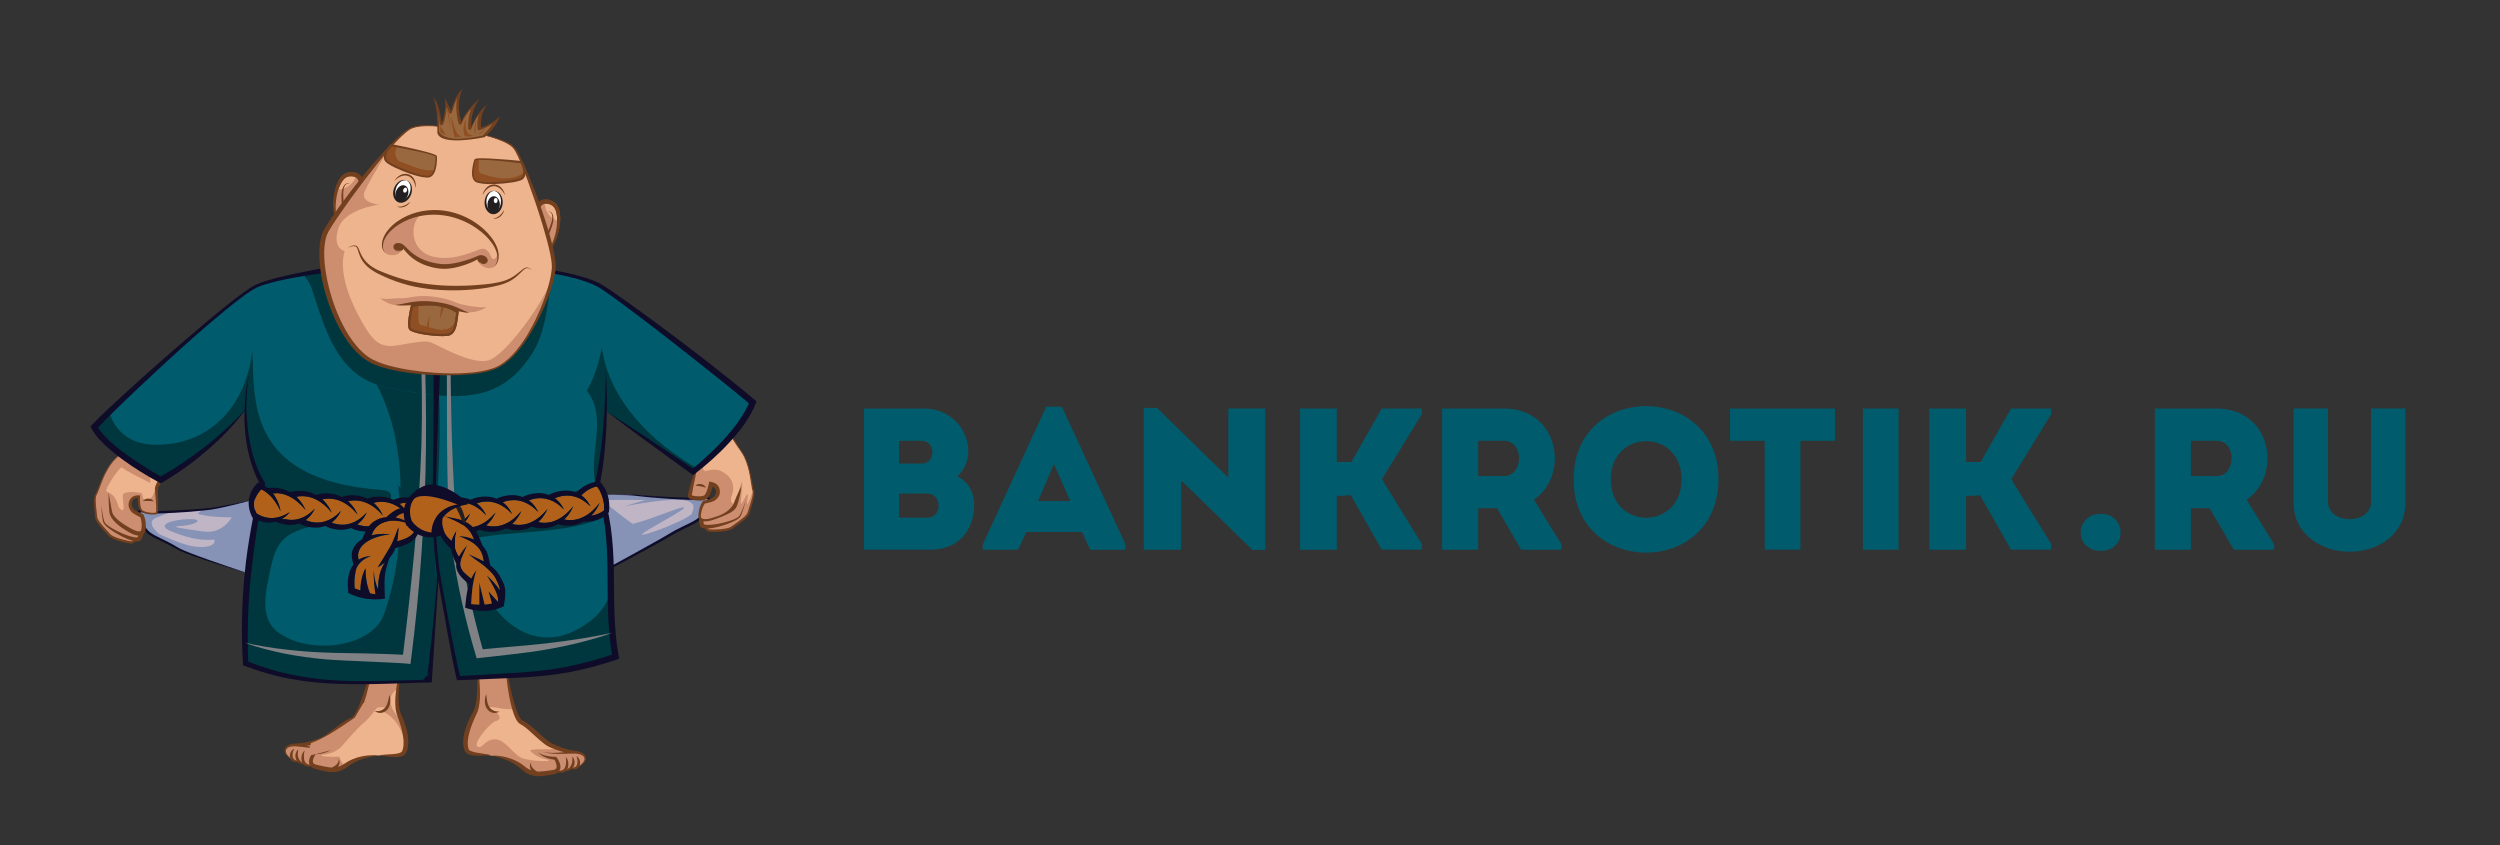 <?xml version="1.0" encoding="utf-8"?>
<!-- Generator: Adobe Illustrator 23.0.6, SVG Export Plug-In . SVG Version: 6.00 Build 0)  -->
<svg version="1.1" id="Layer_1" xmlns="http://www.w3.org/2000/svg" xmlns:xlink="http://www.w3.org/1999/xlink" x="0px" y="0px"
	 viewBox="0 0 836 282.67" style="enable-background:new 0 0 836 282.67;" xml:space="preserve">
<rect x="0" y="0" width="836" height="282.67" fill="#333333" stroke="none"/>
<style type="text/css">
	.st0{fill:#C0B5C5;}
	.st1{fill:#8692B6;}
	.st2{fill:#0E0C29;}
	.st3{fill:#EEB48D;}
	.st4{fill:#CD8E70;}
	.st5{fill:#72401F;}
	.st6{fill:#005C6D;}
	.st7{fill:#00373E;}
	.st8{fill:#808184;}
	.st9{fill:#FFFFFF;}
	.st10{fill:#231F20;}
	.st11{fill:#CC8D70;}
	.st12{fill:#99683F;}
	.st13{fill:#904F22;}
	.st14{fill:#B2611B;}
</style>
<g>
	<path class="st0" d="M87.2,166.52c0,0-12.93,3.16-16.89,3.65c-3.96,0.49-18.34,1.48-21.53,1.01c-2.37-1.04-2.75,0.81-2.75,0.81
		s1.22,3.52,3.23,5.75c1.51,1.68,6.15,3.2,9.95,5.57s26.9,9.41,26.9,9.41l-0.48-8.43L87.2,166.52z"/>
	<path class="st1" d="M70.31,170.16c-0.63,0.08-1.54,0.17-2.62,0.26l-1.62,1.33c3.2,1.34,11.41,1.24,11.41,1.24
		s-2.89,5.72-9.57,4.74c-6.68-0.98-11.96-1.6-7.23-1.87c4.73-0.27,8.02-2.37,2.52-2.27s-11.05,1.9-6.32,3.91
		c4.73,2,9.9,3.54,14.73,2.89c0.98,2.12-3.19,3.15-7.71,2.17c-4.52-0.98-10.67-3.96-10.67-3.96s-5.22-4.08-0.67-5.62
		c1.05-0.36,2.87-1.05,5.03-1.89c-3.87,0.19-7.42,0.26-8.82,0.06c-2.37-1.04-2.75,0.81-2.75,0.81s1.22,3.52,3.23,5.75
		c1.51,1.68,6.15,3.2,9.95,5.57s26.9,9.41,26.9,9.41l-0.48-8.43l1.57-17.76C87.2,166.52,74.27,169.68,70.31,170.16z"/>
	<path class="st2" d="M87.2,166.52c-3.13,0.83-6.27,1.63-9.42,2.4c-3.15,0.73-6.32,1.51-9.58,1.79c-3.23,0.34-6.46,0.58-9.7,0.76
		c-1.62,0.09-3.24,0.17-4.86,0.22c-1.63,0.03-3.24,0.1-4.93-0.08l-0.04,0l-0.07-0.03c-0.24-0.09-0.47-0.18-0.7-0.23
		c-0.23-0.03-0.46-0.06-0.65-0.02c-0.2,0.04-0.36,0.12-0.5,0.25c-0.13,0.12-0.25,0.34-0.29,0.49l-0.02-0.23
		c0.65,1.76,1.5,3.53,2.63,5.02c0.29,0.38,0.58,0.73,0.92,1c0.34,0.29,0.75,0.54,1.15,0.79c0.82,0.48,1.68,0.91,2.55,1.34
		c1.74,0.85,3.51,1.69,5.18,2.72c1.61,1.03,3.43,1.69,5.23,2.41c3.61,1.4,7.29,2.64,10.96,3.92c3.67,1.26,7.36,2.49,11.05,3.68
		c-7.45-2.2-14.9-4.39-22.21-7.05c-1.81-0.69-3.68-1.34-5.37-2.37c-1.67-0.95-3.42-1.77-5.17-2.61c-0.88-0.42-1.76-0.85-2.62-1.34
		c-0.43-0.26-0.86-0.52-1.26-0.85c-0.42-0.33-0.76-0.74-1.06-1.13c-1.22-1.6-2.09-3.38-2.8-5.24l-0.04-0.12l0.03-0.11
		c0.1-0.39,0.26-0.67,0.52-0.94c0.26-0.26,0.61-0.43,0.96-0.5c0.71-0.12,1.33,0.09,1.87,0.32l-0.11-0.03
		c1.53,0.17,3.18,0.13,4.78,0.11c1.61-0.03,3.23-0.1,4.84-0.18c3.23-0.16,6.46-0.37,9.68-0.61c3.22-0.18,6.37-0.92,9.55-1.54
		C80.87,167.89,84.04,167.21,87.2,166.52z"/>
	<path class="st0" d="M200.94,165.59c0,0,8.13-0.43,12.09,0.05c3.96,0.49,18.34,1.48,21.53,1.01c2.37-1.04,2.75,0.81,2.75,0.81
		s-1.22,3.52-3.23,5.75c-1.51,1.68-6.15,3.2-9.95,5.57c-3.8,2.36-21.91,12.08-21.91,12.08l-4.51-11.1L200.94,165.59z"/>
	<path class="st0" d="M200.94,165.59c0,0,8.13-0.43,12.09,0.05c3.96,0.49,18.34,1.48,21.53,1.01c2.37-1.04,2.75,0.81,2.75,0.81
		s-1.22,3.52-3.23,5.75c-1.51,1.68-6.15,3.2-9.95,5.57c-3.8,2.36-21.91,12.08-21.91,12.08l-4.51-11.1L200.94,165.59z"/>
	<path class="st1" d="M234.56,166.65c-3.19,0.47-17.57-0.52-21.53-1.01c-3.96-0.49-12.09-0.05-12.09-0.05l0.47,1.58h14.5l-7.3,2.2
		c0,0,12.7-2.62,18.97-2.2c6.27,0.42,3.96,3.64,3.75,4.59c-0.21,0.95-8.74,4.96-15.21,6.81c-6.48,1.85,11.46-7.04,12.54-8.64
		c1.08-1.59-11.62,4.16-17.17,5.24c-4.47-3.29-8.94-6.89-8.94-6.89l-1.07-0.53l-3.77,11.99l4.51,11.1c0,0,18.11-9.72,21.91-12.08
		c3.8-2.36,8.45-3.89,9.95-5.57c2.01-2.23,3.23-5.75,3.23-5.75S236.93,165.62,234.56,166.65z"/>
	<path class="st2" d="M200.94,165.59c2.8-0.18,5.61-0.3,8.42-0.29c1.4,0,2.82,0.06,4.22,0.21l4.19,0.33c2.8,0.19,5.6,0.34,8.4,0.45
		c1.4,0.05,2.8,0.09,4.2,0.11c1.39,0,2.81,0.03,4.14-0.12l-0.1,0.03c0.54-0.23,1.15-0.43,1.84-0.31c0.34,0.06,0.68,0.23,0.93,0.48
		c0.26,0.26,0.42,0.54,0.52,0.91l0.03,0.1l-0.04,0.11c-0.63,1.73-1.43,3.37-2.49,4.89c-0.27,0.38-0.55,0.74-0.88,1.09
		c-0.34,0.37-0.73,0.64-1.12,0.91c-0.78,0.51-1.59,0.93-2.4,1.33c-1.62,0.8-3.24,1.56-4.8,2.4c-1.54,0.84-3.08,1.83-4.66,2.69
		c-6.28,3.5-12.6,6.91-18.95,10.26l-0.34,0.18l-0.14-0.35l-4.42-11.14l-0.03-0.07l0.02-0.07L200.94,165.59z M200.94,165.59
		l-2.99,14.22l-0.01-0.15l4.6,11.07l-0.48-0.17c6.29-3.46,12.62-6.86,18.86-10.4c1.58-0.87,3.05-1.83,4.66-2.72
		c1.59-0.88,3.24-1.61,4.84-2.4c0.8-0.4,1.59-0.8,2.32-1.27c0.35-0.24,0.71-0.49,0.98-0.77c0.29-0.3,0.56-0.65,0.81-1
		c1.01-1.42,1.8-3.03,2.41-4.67l-0.01,0.21c-0.04-0.16-0.16-0.39-0.29-0.51c-0.14-0.14-0.32-0.23-0.52-0.27
		c-0.2-0.05-0.44-0.02-0.67,0.02c-0.24,0.05-0.48,0.14-0.71,0.23l-0.06,0.03l-0.04,0c-2.89,0.25-5.67,0.04-8.48-0.09
		c-2.81-0.16-5.61-0.37-8.41-0.61c-1.4-0.13-2.8-0.25-4.2-0.43c-1.39-0.2-2.78-0.29-4.18-0.34
		C206.55,165.47,203.74,165.5,200.94,165.59z"/>
	<g>
		<path class="st3" d="M156.14,250.91c0.69,1.92,6.9,1.24,8.26,1.74c4.29,0.4,7.9,1.82,10.82,4.36c2.92,2.54,5.88,1.8,9.62,1.26
			c0.4-0.06,0.71-0.16,0.98-0.29l0.01,0c0.01,0,0.01,0,0.01,0c0.18,0.03,1.8,0.23,2.73-0.23c0,0,1.48-0.25,2.06-0.67
			c0.06-0.04,0.13-0.1,0.19-0.17c0.26,0.06,1.2,0.2,1.89-0.18c0.11-0.06,0.22-0.15,0.31-0.23c0.01-0.01,0.01-0.02,0.02-0.03
			c0.16-0.16,1.3-0.49,2.18-1.58c1.06-1.32,0.47-3.16-3.25-3.38c-0.06,0-0.14-0.01-0.2-0.01c-3.09-0.24-6.28-1.7-7.41-2.18
			c-2.89-1.23-6.96-6.35-10.03-7.79c-2.66-1.25-5.19-16.99-5.27-20.5l-9.53,1.09c-0.1,1.7,1.05,6.52,0.4,11.43
			C158.93,241.14,155.65,249.52,156.14,250.91z"/>
		<path class="st4" d="M159.54,222.11l9.53-1.09c0.04,1.83,1.61,13.79,2.35,16.06c-3.4,0.47-7-1.27-8.32-0.41
			c3.3,1.3,5.71,3.77,2.45,4.53c-2.82,1.56-7.53,7.87-5.81,8.52c1.72,0.65,2.37-2.47,5.76-2.5c3.39-0.04,6.5,5.43,9.17,6.35
			c2.66,0.92,9.64,1.25,8.81,0.66c-0.83-0.58-3.49-0.27-6.27-3.29c2.09-0.76,5.97-0.04,9.46-0.68c1.45,0.54,3.29,1.1,5.11,1.24
			c0.06,0,0.14,0.01,0.2,0.01c3.71,0.22,4.3,2.05,3.25,3.38c-0.88,1.09-2.01,1.42-2.18,1.58c-0.01,0.01-0.01,0.02-0.02,0.03
			c-0.09,0.09-0.2,0.18-0.31,0.23c-0.69,0.37-1.63,0.23-1.89,0.18c-0.07,0.07-0.13,0.12-0.19,0.17c-0.58,0.42-2.06,0.67-2.06,0.67
			c-0.93,0.46-2.54,0.26-2.73,0.23c0,0,0,0-0.01,0l-0.01,0c-0.27,0.13-0.58,0.23-0.98,0.29c-3.74,0.54-6.7,1.27-9.62-1.26
			c-2.92-2.54-6.53-3.95-10.82-4.36c-1.36-0.5-7.59,0.18-8.26-1.74c-2.09-6.07,2.74-9.23,3.74-16.8
			C160.54,229.15,160.12,223.84,159.54,222.11z"/>
		<path class="st5" d="M159.24,220.13c0.35,1.65,0.61,3.31,0.82,4.98c0.21,1.67,0.38,3.35,0.44,5.05c0.06,1.69,0.05,3.4-0.18,5.11
			c-0.12,0.86-0.28,1.72-0.58,2.57c-0.32,0.9-0.73,1.59-1.05,2.35c-0.66,1.51-1.26,3.04-1.69,4.6c-0.43,1.55-0.73,3.16-0.54,4.64
			c0.04,0.37,0.13,0.72,0.26,1.04l0.04,0.12c0.01,0.02,0.02,0.04,0.03,0.06c0.03,0.04,0.05,0.08,0.1,0.12
			c0.08,0.09,0.21,0.17,0.35,0.26c0.59,0.34,1.41,0.51,2.2,0.66c0.81,0.15,1.64,0.25,2.47,0.39c0.83,0.15,1.7,0.2,2.48,0.56
			c-1.67-0.13-3.34,0.18-5.07,0.07c-0.87-0.05-1.74-0.12-2.67-0.5c-0.23-0.1-0.47-0.24-0.7-0.44c-0.11-0.09-0.22-0.22-0.32-0.35
			l-0.13-0.21l-0.07-0.17c-0.21-0.45-0.35-0.91-0.43-1.37c-0.31-1.86,0.03-3.63,0.48-5.3c0.49-1.67,1.13-3.27,1.93-4.79
			c0.37-0.77,0.86-1.51,1.12-2.19c0.29-0.72,0.48-1.51,0.62-2.31c0.28-1.61,0.4-3.27,0.44-4.93
			C159.69,226.83,159.52,223.48,159.24,220.13z"/>
		<path class="st5" d="M164.4,252.65c2.34-0.05,4.73,0.35,6.96,1.23c1.11,0.46,2.19,1.01,3.18,1.71c0.48,0.33,1,0.76,1.41,1.07
			c0.42,0.33,0.88,0.58,1.34,0.8c1.89,0.87,4.15,0.52,6.44,0.2c1.24-0.14,2.19-0.23,2.34-0.94c0.22-0.75-0.23-1.93-0.73-2.83
			l0.4,0.22c-1.1-0.14-2.14-0.38-3.16-0.77c-1-0.38-1.99-0.95-2.64-1.8c0.82,0.68,1.82,1,2.81,1.22c1,0.21,2.04,0.32,3.04,0.33
			l0.23,0l0.16,0.22c0.39,0.52,0.67,1.05,0.92,1.65c0.23,0.6,0.42,1.27,0.27,2.07c-0.13,0.82-0.89,1.51-1.56,1.71
			c-0.33,0.13-0.7,0.2-0.99,0.26l-0.86,0.15c-1.15,0.18-2.33,0.38-3.57,0.42c-1.24,0.03-2.56-0.17-3.74-0.73
			c-0.58-0.28-1.13-0.63-1.61-1.04c-0.5-0.42-0.86-0.76-1.32-1.11c-0.88-0.68-1.82-1.31-2.83-1.82
			C168.9,253.81,166.69,253.14,164.4,252.65z"/>
		<path class="st5" d="M178.47,259.15c-0.27-0.34-0.46-0.65-0.65-0.99c-0.19-0.34-0.34-0.7-0.46-1.07
			c-0.11-0.37-0.19-0.77-0.14-1.16c0.04-0.39,0.21-0.75,0.45-1.01c-0.27,0.69-0.01,1.33,0.4,1.82c0.2,0.25,0.43,0.48,0.68,0.69
			c0.24,0.2,0.53,0.41,0.77,0.55L178.47,259.15z"/>
		<path class="st5" d="M185.82,257.98c0.67-0.12,1.31-0.2,1.9-0.36c0.63-0.17,0.93-0.38,1.16-0.91c0.25-0.49,0.37-1.09,0.42-1.69
			c0.05-0.61,0.01-1.23-0.1-1.9c0.46,0.5,0.75,1.18,0.84,1.88c0.09,0.7,0.01,1.44-0.31,2.13c-0.17,0.33-0.4,0.68-0.78,0.92
			c-0.4,0.22-0.75,0.28-1.11,0.31C187.12,258.38,186.45,258.25,185.82,257.98z"/>
		<path class="st5" d="M188.56,257.75c0.51-0.29,1.03-0.53,1.48-0.78c0.23-0.14,0.37-0.24,0.52-0.44c0.15-0.18,0.29-0.37,0.4-0.58
			c0.23-0.42,0.36-0.88,0.42-1.38c0.06-0.5,0.02-1.04-0.03-1.64c0.4,0.43,0.68,0.99,0.77,1.61c0.1,0.62-0.02,1.28-0.33,1.86
			c-0.16,0.28-0.36,0.54-0.6,0.76c-0.23,0.21-0.58,0.42-0.87,0.48C189.73,257.81,189.15,257.84,188.56,257.75z"/>
		<path class="st5" d="M190.75,256.9c0.56-0.1,1.07-0.2,1.48-0.39c0.21-0.1,0.36-0.19,0.46-0.34c0.12-0.14,0.21-0.32,0.28-0.52
			c0.14-0.4,0.17-0.87,0.14-1.35c-0.05-0.48-0.17-0.96-0.37-1.49c0.98,0.57,1.51,1.92,1.13,3.14c-0.1,0.31-0.27,0.6-0.51,0.85
			c-0.26,0.26-0.61,0.4-0.91,0.44C191.81,257.35,191.23,257.2,190.75,256.9z"/>
		<path class="st5" d="M193.02,256.49c0.91-0.56,1.88-1.19,2.3-2.13c0.2-0.46,0.16-0.96-0.12-1.31c-0.26-0.37-0.71-0.6-1.18-0.75
			c-0.97-0.33-1.98-0.27-3.15-0.37c-1.13-0.12-2.22-0.37-3.3-0.68c-1.08-0.3-2.12-0.71-3.14-1.13c-0.24-0.09-0.51-0.21-0.79-0.35
			c-0.28-0.13-0.52-0.29-0.78-0.43c-0.49-0.31-0.94-0.66-1.38-1.01c-1.75-1.4-3.28-2.95-4.9-4.34c-0.81-0.68-1.64-1.35-2.5-1.8
			c-0.73-0.38-1.09-0.96-1.39-1.46c-0.3-0.52-0.53-1.04-0.74-1.57c-0.79-2.12-1.27-4.26-1.69-6.42c-0.4-2.16-0.72-4.33-0.92-6.51
			c-0.18-2.18-0.44-4.37-0.22-6.55c0.05,2.18,0.45,4.33,0.81,6.47c0.4,2.14,0.83,4.27,1.35,6.37c0.52,2.1,1.08,4.2,1.91,6.14
			c0.21,0.48,0.43,0.95,0.69,1.37c0.25,0.42,0.56,0.78,0.82,0.88c1.09,0.52,2,1.2,2.86,1.91c1.72,1.41,3.26,2.97,4.89,4.33
			c0.41,0.34,0.82,0.65,1.24,0.94c0.44,0.29,0.79,0.5,1.32,0.73c0.98,0.45,1.97,0.86,2.97,1.22c1,0.36,2.02,0.66,3.05,0.84
			c0.99,0.19,2.2,0.21,3.28,0.69c0.53,0.25,1.08,0.59,1.4,1.16c0.34,0.56,0.28,1.3-0.02,1.8
			C195.06,255.58,193.99,256.07,193.02,256.49z"/>
		<path class="st5" d="M191.83,251.89c-1.75,0.18-3.49,0.25-5.24,0.22c-1.74-0.04-3.51-0.17-5.17-0.69c1.7,0.39,3.44,0.38,5.16,0.29
			c1.72-0.1,3.45-0.31,5.13-0.61L191.83,251.89z"/>
		<path class="st5" d="M167,237.93c-0.64,0.46-1.52,0.62-2.35,0.4c-0.84-0.22-1.55-0.83-1.97-1.58c-0.42-0.75-0.57-1.59-0.55-2.38
			c0.02-0.79,0.18-1.56,0.46-2.28c0.2,1.52,0.26,3.04,0.94,4.17c0.33,0.56,0.81,1.03,1.39,1.31
			C165.51,237.85,166.22,237.96,167,237.93z"/>
	</g>
	<g>
		<path class="st3" d="M135.01,251.64c-0.92,1.82-6.98,0.63-8.38,1.01c-4.31,0.02-8.03,1.12-11.16,3.39
			c-3.13,2.27-6.02,1.28-9.7,0.41c-0.39-0.09-0.7-0.22-0.95-0.37l-0.01,0c-0.01,0-0.01,0-0.01,0c-0.19,0.02-1.81,0.07-2.69-0.47
			c0,0-1.45-0.38-2-0.85c-0.06-0.05-0.12-0.11-0.18-0.18c-0.26,0.03-1.22,0.09-1.87-0.34c-0.11-0.07-0.21-0.16-0.29-0.26
			c-0.01-0.01-0.01-0.02-0.02-0.03c-0.15-0.17-1.25-0.6-2.03-1.76c-0.94-1.41-0.19-3.19,3.53-3.08c0.06,0,0.14,0,0.2,0
			c3.1,0.04,6.4-1.14,7.57-1.52c2.99-0.97,7.49-5.72,10.67-6.88c2.76-1.01,6.66-16.47,7.05-19.96l9.39,1.92
			c-0.05,1.7-1.62,6.4-1.4,11.35C133.08,241.67,137.29,247.1,135.01,251.64z"/>
		<path class="st4" d="M132.79,239.29c-1.87-1.99-3.2-5.23-1.34-7.64c0.39-0.5,0.85-0.89,1.35-1.18c0.21-3.51,0.82-6.6,1.35-7.81
			l-9.39-1.92c-0.21,1.82-2.81,13.6-3.75,15.79c3.35,0.77,7.08-0.65,8.33,0.32c-0.77,0.23-1.49,0.52-2.12,0.85
			c0.03,0.01,0.05,0.01,0.08,0.02c4.78,1.49,8.12,7.3,8.2,12.55c0.99-3.6-0.63-6.45-1.78-10.3
			C133.37,239.79,133.05,239.57,132.79,239.29z"/>
		<path class="st4" d="M113.49,253.02c-3.04,0.16-6.65-0.09-6-0.46c0.88-0.51,3.5,0.04,6.53-2.73c-2.01-0.94-5.95-0.57-9.36-1.51
			c-1.49,0.41-3.38,0.81-5.2,0.79c-0.06,0-0.14,0-0.2,0c-3.72-0.1-4.47,1.67-3.53,3.08c0.78,1.16,1.88,1.59,2.03,1.76
			c0.01,0.01,0.01,0.02,0.02,0.03c0.08,0.09,0.18,0.19,0.29,0.26c0.65,0.43,1.61,0.38,1.87,0.34c0.06,0.07,0.12,0.13,0.18,0.18
			c0.54,0.47,2,0.85,2,0.85c0.88,0.54,2.51,0.49,2.69,0.47c0,0,0,0,0.01,0l0.01,0c0.25,0.16,0.56,0.28,0.95,0.37
			c3.68,0.87,6.57,1.86,9.7-0.41c0.02-0.01,0.04-0.03,0.06-0.04C114.44,255.37,113.72,254.22,113.49,253.02z"/>
		<path class="st5" d="M134.62,220.71c-0.57,3.31-1.04,6.64-1.24,9.96c-0.1,1.66-0.13,3.32,0.01,4.95c0.07,0.81,0.19,1.61,0.42,2.35
			c0.2,0.7,0.63,1.48,0.93,2.28c0.66,1.58,1.16,3.23,1.5,4.94c0.3,1.7,0.49,3.5,0.01,5.32c-0.12,0.45-0.3,0.9-0.55,1.33L135.6,252
			l-0.15,0.2c-0.11,0.12-0.22,0.24-0.35,0.32c-0.24,0.18-0.49,0.29-0.73,0.38c-0.96,0.3-1.84,0.29-2.7,0.27
			c-1.73-0.04-3.37-0.5-5.04-0.51c0.81-0.29,1.69-0.27,2.52-0.34c0.84-0.07,1.68-0.09,2.49-0.17c0.8-0.08,1.64-0.18,2.25-0.47
			c0.15-0.07,0.29-0.14,0.37-0.22c0.05-0.04,0.08-0.08,0.11-0.11c0.01-0.02,0.02-0.04,0.03-0.05l0.05-0.12
			c0.16-0.31,0.28-0.65,0.35-1.01c0.32-1.46,0.16-3.09-0.13-4.67c-0.29-1.59-0.76-3.17-1.28-4.73c-0.25-0.79-0.6-1.51-0.84-2.43
			c-0.22-0.88-0.31-1.75-0.35-2.61c-0.08-1.73,0.06-3.43,0.27-5.11c0.2-1.68,0.53-3.34,0.88-4.99
			C133.72,223.96,134.13,222.32,134.62,220.71z"/>
		<path class="st5" d="M126.63,252.65c-2.32,0.29-4.59,0.76-6.68,1.65c-1.05,0.42-2.04,0.96-2.98,1.57
			c-0.49,0.31-0.87,0.62-1.41,0.99c-0.51,0.37-1.09,0.67-1.7,0.9c-1.22,0.46-2.56,0.54-3.79,0.4c-1.23-0.15-2.39-0.45-3.52-0.73
			l-0.84-0.22c-0.29-0.09-0.65-0.19-0.96-0.35c-0.65-0.26-1.35-1.01-1.41-1.84c-0.08-0.8,0.18-1.46,0.45-2.03
			c0.3-0.58,0.63-1.08,1.06-1.56l0.18-0.2l0.23,0.02c0.99,0.08,2.04,0.06,3.05-0.07c1.01-0.14,2.03-0.37,2.91-0.97
			c-0.72,0.79-1.76,1.27-2.79,1.56c-1.05,0.3-2.11,0.45-3.22,0.49l0.41-0.18c-0.58,0.85-1.13,1.99-0.98,2.75
			c0.09,0.72,1.02,0.89,2.25,1.14c2.26,0.52,4.48,1.06,6.43,0.37c0.48-0.18,0.96-0.39,1.41-0.68c0.44-0.27,0.99-0.65,1.5-0.94
			c1.05-0.61,2.18-1.06,3.32-1.43C121.89,252.58,124.3,252.4,126.63,252.65z"/>
		<path class="st5" d="M111.1,256.63c0.25-0.11,0.55-0.3,0.81-0.48c0.27-0.19,0.52-0.39,0.74-0.63c0.44-0.45,0.77-1.07,0.56-1.78
			c0.22,0.28,0.35,0.65,0.36,1.05c0.01,0.4-0.1,0.78-0.24,1.14c-0.15,0.36-0.33,0.71-0.55,1.03c-0.22,0.33-0.44,0.62-0.74,0.93
			L111.1,256.63z"/>
		<path class="st5" d="M104.82,256.09c-0.65,0.22-1.33,0.28-2.04,0.18c-0.36-0.05-0.7-0.14-1.08-0.4c-0.36-0.28-0.55-0.64-0.7-0.98
			c-0.26-0.71-0.28-1.45-0.12-2.15c0.15-0.69,0.49-1.34,1-1.8c-0.16,0.66-0.26,1.28-0.26,1.89c0,0.6,0.07,1.21,0.27,1.72
			c0.19,0.55,0.47,0.78,1.08,1.01C103.53,255.77,104.16,255.91,104.82,256.09z"/>
		<path class="st5" d="M102.11,255.61c-0.59,0.04-1.17-0.04-1.75-0.26c-0.29-0.09-0.61-0.32-0.82-0.56
			c-0.22-0.24-0.39-0.52-0.53-0.81c-0.25-0.6-0.31-1.27-0.16-1.88c0.14-0.61,0.46-1.14,0.9-1.54c-0.1,0.59-0.19,1.12-0.17,1.63
			c0.01,0.51,0.1,0.98,0.3,1.41c0.09,0.22,0.21,0.43,0.35,0.62c0.14,0.21,0.26,0.32,0.48,0.48
			C101.13,255,101.62,255.28,102.11,255.61z"/>
		<path class="st5" d="M100.01,254.58c-0.51,0.26-1.1,0.35-1.71,0.2c-0.29-0.07-0.63-0.25-0.87-0.52c-0.22-0.27-0.36-0.58-0.44-0.9
			c-0.27-1.25,0.37-2.54,1.4-3.03c-0.25,0.51-0.41,0.98-0.5,1.46c-0.07,0.47-0.09,0.94,0.02,1.35c0.05,0.2,0.12,0.4,0.23,0.54
			c0.09,0.15,0.23,0.26,0.43,0.38C98.96,254.28,99.46,254.43,100.01,254.58z"/>
		<path class="st5" d="M97.78,253.97c-0.94-0.51-1.96-1.09-2.47-2.18c-0.26-0.53-0.26-1.27,0.13-1.8c0.37-0.54,0.94-0.84,1.5-1.04
			c1.12-0.38,2.33-0.3,3.33-0.4c1.05-0.09,2.09-0.3,3.11-0.57c1.03-0.28,2.04-0.59,3.06-0.96c0.55-0.18,0.91-0.36,1.38-0.61
			c0.44-0.25,0.88-0.53,1.32-0.83c1.74-1.21,3.41-2.63,5.25-3.88c0.92-0.63,1.89-1.23,3.02-1.65c0.27-0.08,0.61-0.41,0.9-0.81
			c0.29-0.39,0.56-0.84,0.8-1.3c0.99-1.86,1.74-3.9,2.44-5.95c0.7-2.05,1.31-4.13,1.9-6.23c0.55-2.1,1.14-4.21,1.38-6.37
			c0.03,2.19-0.42,4.36-0.79,6.51c-0.4,2.15-0.91,4.28-1.49,6.4c-0.61,2.11-1.28,4.21-2.25,6.25c-0.26,0.51-0.53,1.01-0.88,1.5
			c-0.35,0.47-0.75,1.02-1.51,1.33c-0.9,0.38-1.78,0.97-2.65,1.58c-1.73,1.24-3.4,2.66-5.26,3.9c-0.47,0.31-0.95,0.61-1.47,0.88
			c-0.27,0.12-0.52,0.26-0.82,0.36c-0.3,0.11-0.57,0.21-0.82,0.28c-1.05,0.32-2.12,0.64-3.22,0.85c-1.1,0.21-2.21,0.37-3.35,0.39
			c-1.17,0-2.17-0.16-3.17,0.09c-0.48,0.11-0.95,0.3-1.24,0.64c-0.31,0.33-0.39,0.82-0.23,1.3
			C96.01,252.62,96.92,253.34,97.78,253.97z"/>
		<path class="st5" d="M99.55,248.73c1.65,0.44,3.35,0.81,5.06,1.06c1.71,0.24,3.44,0.4,5.17,0.16c-1.7,0.37-3.47,0.34-5.21,0.23
			c-1.75-0.12-3.47-0.35-5.2-0.68L99.55,248.73z"/>
		<path class="st5" d="M125.33,237.76c0.77,0.1,1.5,0.05,2.11-0.18c0.6-0.23,1.12-0.65,1.5-1.18c0.77-1.07,0.96-2.57,1.3-4.07
			c0.22,0.75,0.31,1.52,0.26,2.32c-0.04,0.79-0.27,1.61-0.75,2.32c-0.48,0.7-1.24,1.25-2.1,1.4
			C126.78,238.51,125.93,238.27,125.33,237.76z"/>
		<path class="st4" d="M103.99,248.5c0,0,3.28-1.05,8.5-4.42c5.22-3.37,6.18-4.16,6.18-4.16l2.82-4.8h5.76c0,0-3.93,5.44-5.71,6.69
			c-1.77,1.26-7.52,8.03-7.52,8.03s-11.1,3.4-11,2.63S103.99,248.5,103.99,248.5z"/>
	</g>
	<g>
		<path class="st3" d="M251.89,164.1c-0.57-1.25-0.82-8.65-3.98-13.13c-3.16-4.47-4.91-8.22-4.91-8.22l-11.67,11.46
			c0,0,1.31,2.62,1.16,3.78s-2.16,7.63-1.7,8.1c0.46,0.46,4.24,1.08,5.32,0c1.08-1.08,1.62-4.24,1.62-4.24s1.85,0.23,2.24,1.77
			c0.39,1.54-0.23,2.36-1,3.07c-0.77,0.71-3.56,1.25-3.56,1.25s-1.37,1.77-1.45,4.55c-0.02,0.6,0.22,0.98,0.58,1.2l-0.01,0.01
			c-0.05,0.61-0.03,1.33,0.21,1.9c0.14,0.34,0.66,0.49,1.33,0.53l0,0c0.08,0.57,0.41,1.25,1.5,1.31c1.9,0.1,6.07-0.1,7.25-1.05
			c1.18-0.95,5.09-3.38,5.5-4.87C250.71,170.05,252.46,165.35,251.89,164.1z"/>
		<path class="st4" d="M251.86,164.02c-0.83,2.23-1.68,4.39-1.92,4.5c-0.51,0.23,0.57-3.26,0-3.18c-0.57,0.08-1.49,2.64-2.03,3.16
			s0.64-7.09,0.18-7.15c-0.46-0.05-2.07,7.06-2.07,7.06s-2,0.76-1.48-2.17c1.7-4.01-0.05-7.25-3.65-8.79
			c-3.6-1.54-6.22,2.05-5.76-2.01c0.37-3.21,6.01-9.25,8.38-11.66c-0.34-0.65-0.51-1.03-0.51-1.03l-11.67,11.46
			c0,0,1.31,2.62,1.16,3.78s-2.16,7.63-1.7,8.1c0.46,0.46,4.24,1.08,5.32,0c1.08-1.08,1.62-4.24,1.62-4.24s1.85,0.23,2.24,1.77
			c0.39,1.54-0.23,2.36-1,3.07c-0.77,0.71-3.56,1.25-3.56,1.25s-1.37,1.77-1.45,4.55c-0.02,0.6,0.22,0.98,0.58,1.2l-0.01,0.01
			c-0.05,0.61-0.03,1.33,0.21,1.9c0.14,0.34,0.66,0.49,1.33,0.53l0,0c0.08,0.57,0.41,1.25,1.5,1.31c1.9,0.1,6.07-0.1,7.25-1.05
			c1.18-0.95,5.09-3.38,5.5-4.87c0.41-1.48,2.16-6.18,1.59-7.43C251.88,164.08,251.87,164.04,251.86,164.02z"/>
		<path class="st5" d="M235.3,173.76c-0.11,0.73-0.01,1.79,0.2,1.6c0.62,0.2,1.56,0.16,2.39,0.1c1.73-0.13,3.45-0.5,5.16-0.99
			c0.85-0.24,1.69-0.51,2.49-0.86c0.78-0.36,1.61-0.72,1.94-1.51c0.79-1.57,1.41-3.26,2.01-4.94c-0.48,1.72-0.97,3.43-1.66,5.1
			c-0.09,0.2-0.18,0.43-0.34,0.63c-0.15,0.2-0.33,0.36-0.52,0.5c-0.37,0.29-0.77,0.52-1.18,0.73c-0.81,0.42-1.65,0.76-2.5,1.07
			c-1.69,0.61-3.44,1.13-5.25,1.41c-0.92,0.12-1.8,0.29-2.92,0.06c-0.28-0.09-0.65-0.18-0.96-0.64c-0.03-0.05-0.07-0.12-0.09-0.17
			l-0.04-0.1l-0.07-0.2c-0.04-0.13-0.08-0.27-0.11-0.4c-0.11-0.53-0.13-1.03-0.11-1.53L235.3,173.76z"/>
		<path class="st5" d="M247.91,162.62c-0.1,1.28-0.35,2.52-0.64,3.76c-0.16,0.61-0.31,1.23-0.51,1.83l-0.3,0.91
			c-0.14,0.33-0.33,0.71-0.56,0.98c-0.47,0.57-1.02,0.98-1.6,1.3c-0.57,0.34-1.17,0.59-1.76,0.85c-1.18,0.51-2.33,1.03-3.56,1.42
			l0.02-0.01c-0.87,0.32-1.75,0.57-2.69,0.67c-0.47,0.05-0.96,0.05-1.47-0.08c-0.49-0.11-1.09-0.53-1.21-1.13
			c-0.13-0.57-0.09-1.03-0.04-1.49c0.05-0.47,0.13-0.93,0.25-1.39c0.25-0.92,0.58-1.77,1.15-2.61l0.1-0.14l0.21-0.05
			c0.8-0.18,1.62-0.41,2.37-0.7c0.36-0.15,0.73-0.32,0.92-0.51c0.29-0.28,0.52-0.55,0.66-0.84c0.14-0.29,0.2-0.59,0.18-0.93
			c-0.02-0.33-0.11-0.73-0.23-0.96c-0.24-0.49-0.94-0.85-1.56-0.95l0.78-0.58c-0.18,0.98-0.39,1.9-0.76,2.84
			c-0.19,0.47-0.4,0.94-0.73,1.41c-0.07,0.12-0.19,0.23-0.29,0.35c-0.12,0.11-0.27,0.24-0.41,0.33c-0.29,0.17-0.57,0.27-0.85,0.34
			c-1.09,0.26-2.08,0.17-3.07,0.03c-0.5-0.09-0.97-0.17-1.52-0.4c-0.14-0.09-0.28-0.07-0.58-0.44c-0.09-0.15-0.1-0.22-0.12-0.28
			c-0.02-0.08-0.03-0.14-0.03-0.18c-0.01-0.1-0.01-0.18,0-0.26c0.02-0.3,0.06-0.54,0.1-0.79c0.39-1.91,0.98-3.66,1.54-5.45
			c0.14-0.44,0.29-0.89,0.4-1.32c0.12-0.39,0.08-0.8,0-1.26c-0.17-0.9-0.48-1.79-0.79-2.67c0.5,0.8,0.92,1.64,1.24,2.55
			c0.15,0.44,0.3,0.97,0.21,1.51c-0.07,0.48-0.17,0.94-0.26,1.4c-0.37,1.83-0.83,3.67-1.1,5.45c-0.03,0.21-0.05,0.44-0.05,0.61
			c0,0.04,0,0.08,0.01,0.09c0,0.02,0,0.02,0-0.01c0-0.01,0-0.02-0.05-0.12c-0.15-0.18-0.07-0.07,0-0.07
			c0.31,0.12,0.78,0.21,1.2,0.27c0.85,0.11,1.77,0.12,2.51-0.05c0.18-0.05,0.33-0.11,0.45-0.18l0.13-0.11
			c0.05-0.07,0.11-0.11,0.16-0.19c0.21-0.29,0.39-0.68,0.55-1.08c0.31-0.8,0.55-1.7,0.72-2.56l0.13-0.69l0.65,0.11
			c0.56,0.09,1,0.26,1.47,0.54c0.45,0.27,0.87,0.68,1.12,1.2c0.25,0.55,0.31,1.01,0.33,1.53c0.01,0.52-0.12,1.07-0.38,1.54
			c-0.26,0.47-0.61,0.83-0.95,1.13c-0.46,0.39-0.9,0.54-1.33,0.7c-0.86,0.3-1.7,0.49-2.57,0.65l0.31-0.19
			c-0.46,0.62-0.85,1.43-1.09,2.23c-0.13,0.4-0.22,0.82-0.28,1.24c-0.07,0.42-0.1,0.87-0.04,1.17c0.11,0.63,1.03,0.77,1.85,0.69
			c0.84-0.07,1.71-0.3,2.51-0.58l0.02-0.01l0,0c1.17-0.37,2.36-0.78,3.42-1.41c1.05-0.63,2.02-1.46,2.64-2.31
			c0.18-0.21,0.26-0.41,0.38-0.65l0.36-0.86l0.71-1.73C246.8,164.91,247.3,163.75,247.91,162.62z"/>
		<path class="st5" d="M236.42,176.08c0.06,0.42,0.27,0.73,0.61,0.86c0.33,0.14,0.84,0.11,1.33,0.13c0.99,0,1.98-0.04,2.96-0.14
			c0.97-0.11,1.97-0.26,2.81-0.6c0.22-0.1,0.34-0.17,0.56-0.34l0.62-0.45l1.22-0.88c0.8-0.59,1.61-1.17,2.33-1.82
			c0.36-0.33,0.7-0.68,0.93-1.04c0.2-0.3,0.32-0.87,0.49-1.33c0.31-0.95,0.63-1.9,0.91-2.85c0.26-0.95,0.53-1.93,0.56-2.87
			l-0.03-0.33c-0.03-0.1-0.04-0.17-0.09-0.32c-0.1-0.27-0.13-0.52-0.19-0.77l-0.24-1.49c-0.15-0.99-0.3-1.98-0.49-2.96
			c-0.37-1.96-0.89-3.9-1.72-5.71c-0.79-1.83-2.16-3.34-3.2-5.06c-1.11-1.68-2.16-3.39-3.09-5.2l0.53,0.1
			c-1.92,1.94-3.89,3.82-5.86,5.71c-0.98,0.95-2,1.86-2.99,2.79c-1,0.92-2.02,1.83-3.05,2.73c0.92-1.01,1.84-2.01,2.79-3
			c0.95-0.98,1.88-1.98,2.84-2.94c1.92-1.94,3.84-3.88,5.81-5.76l0.34-0.33l0.19,0.42c0.82,1.8,1.77,3.57,2.77,5.3
			c0.52,0.86,1.06,1.7,1.61,2.53c0.57,0.82,1.12,1.68,1.54,2.6c0.86,1.83,1.39,3.79,1.84,5.75c0.22,0.98,0.39,1.97,0.57,2.96
			l0.27,1.47c0.06,0.23,0.1,0.49,0.18,0.68l0.13,0.4c0.02,0.14,0.03,0.28,0.05,0.42c0,1.07-0.26,2.05-0.5,3.04
			c-0.25,0.98-0.55,1.94-0.85,2.9c-0.18,0.48-0.21,0.93-0.53,1.49c-0.3,0.48-0.66,0.86-1.03,1.22c-0.75,0.7-1.55,1.33-2.37,1.92
			l-1.22,0.88l-0.59,0.44c-0.17,0.14-0.48,0.35-0.72,0.44c-1.02,0.42-2.03,0.55-3.05,0.67c-1.01,0.11-2.03,0.16-3.05,0.15
			l-0.77-0.03c-0.27-0.01-0.58-0.06-0.87-0.18c-0.61-0.24-1-0.9-1.05-1.47L236.42,176.08z"/>
		<path class="st5" d="M236.09,163.05c-0.68-0.15-1.22-0.31-1.78-0.41c-0.56-0.12-1.09-0.14-1.79-0.21c0.48-0.52,1.25-0.7,1.94-0.56
			C235.14,162.01,235.79,162.4,236.09,163.05z"/>
	</g>
	<g>
		<path class="st3" d="M32.09,165.34c0.81-1.11,2.57-8.3,6.58-12.04c4.01-3.73,6.49-7.05,6.49-7.05l9.08,13.61
			c0,0-1.82,2.3-1.9,3.46c-0.09,1.16,0.55,7.91,0.01,8.27c-0.55,0.36-4.37,0.19-5.21-1.09c-0.84-1.28-0.72-4.48-0.72-4.48
			s-1.86-0.15-2.55,1.28c-0.69,1.43-0.25,2.35,0.35,3.21c0.61,0.85,3.23,1.95,3.23,1.95s0.98,2.02,0.49,4.75
			c-0.11,0.6-0.41,0.91-0.81,1.06l0.01,0.01c-0.08,0.61-0.24,1.31-0.59,1.82c-0.21,0.31-0.75,0.35-1.41,0.25l0,0
			c-0.2,0.54-0.66,1.14-1.74,0.98c-1.88-0.29-5.92-1.34-6.88-2.51c-0.96-1.17-4.29-4.35-4.39-5.89
			C32.04,171.41,31.28,166.45,32.09,165.34z"/>
		<path class="st4" d="M52.34,163.33c0.01-0.11,0.04-0.24,0.08-0.38c-1.1,1.21-0.93,3.53-2.83,4.16c-2.49,0.82-1.52-2.06-2.44-2.26
			c-0.92-0.21-5.55-0.87-6.02,0.62c-0.46,1.49,1.49,7.56-1.44,4.11c-1.44-5.76-4.52-4.42-4.16-5.76c0.36-1.34,4.73-8.38,5.4-7.45
			c0.67,0.93,8.84,4.88,9.25,5.09c0.22,0.11-0.17-4.36-0.59-8.56l-4.43-6.63c0,0-2.48,3.32-6.49,7.05
			c-4.01,3.73-5.77,10.93-6.58,12.04c-0.81,1.11-0.06,6.06,0.04,7.6c0.1,1.54,3.43,4.71,4.39,5.89c0.96,1.17,5,2.22,6.88,2.51
			c1.08,0.16,1.54-0.44,1.74-0.98l0-0.01c0.66,0.1,1.2,0.06,1.41-0.25c0.35-0.51,0.51-1.21,0.59-1.82l-0.01-0.01
			c0.4-0.15,0.7-0.46,0.81-1.06c0.49-2.73-0.49-4.75-0.49-4.75s-2.62-1.1-3.23-1.95c-0.61-0.85-1.05-1.78-0.35-3.21
			c0.69-1.43,2.55-1.28,2.55-1.28s-0.12,3.21,0.72,4.48c0.84,1.28,4.66,1.45,5.21,1.09C52.89,171.24,52.25,164.49,52.34,163.33z"/>
		<path class="st5" d="M47.92,178.39c-0.08,0.49-0.2,0.98-0.41,1.47c-0.06,0.12-0.12,0.25-0.19,0.37l-0.11,0.18l-0.06,0.09
			c-0.03,0.04-0.08,0.1-0.12,0.15c-0.39,0.39-0.78,0.4-1.07,0.43c-1.15,0-1.97-0.35-2.85-0.65c-1.71-0.65-3.32-1.51-4.85-2.46
			c-0.77-0.48-1.52-0.98-2.23-1.56c-0.35-0.29-0.7-0.6-1-0.96c-0.15-0.18-0.29-0.37-0.41-0.6c-0.12-0.23-0.16-0.47-0.21-0.69
			c-0.34-1.78-0.47-3.55-0.58-5.34c0.24,1.76,0.5,3.54,0.96,5.24c0.16,0.84,0.9,1.36,1.59,1.88c0.71,0.5,1.48,0.94,2.26,1.35
			c1.57,0.82,3.18,1.53,4.85,2.02c0.81,0.23,1.72,0.46,2.36,0.39c0.17,0.23,0.48-0.8,0.53-1.53L47.92,178.39z"/>
		<path class="st5" d="M54.86,160.35c-0.61,0.64-1.17,1.38-1.62,2.12c-0.11,0.19-0.21,0.37-0.28,0.55c-0.06,0.2-0.1,0.3-0.11,0.53
			c-0.02,0.44-0.02,0.91-0.01,1.37c0,1.87,0.11,3.73,0.05,5.64c-0.01,0.24-0.03,0.48-0.08,0.74c-0.04,0.13-0.02,0.25-0.21,0.49
			c-0.22,0.18-0.35,0.17-0.48,0.21c-0.52,0.09-0.99,0.08-1.48,0.06c-0.96-0.07-1.92-0.2-2.85-0.63c-0.23-0.11-0.46-0.25-0.67-0.43
			c-0.21-0.21-0.37-0.45-0.47-0.68c-0.21-0.47-0.33-0.95-0.42-1.43c-0.16-0.96-0.23-1.9-0.23-2.87l0.39,0.43
			c-0.72-0.01-1.53,0.24-1.9,0.77c-0.18,0.24-0.33,0.63-0.41,0.98c-0.07,0.35-0.06,0.68,0.04,1c0.1,0.32,0.29,0.64,0.53,0.96
			c0.16,0.21,0.49,0.44,0.83,0.65c0.68,0.41,1.46,0.76,2.21,1.07l0.23,0.09l0.1,0.22c0.43,0.95,0.64,1.86,0.72,2.84
			c0.04,0.48,0.04,0.97,0,1.45c-0.02,0.24-0.05,0.48-0.08,0.72c-0.01,0.11-0.05,0.26-0.09,0.41c-0.05,0.15-0.07,0.3-0.16,0.45
			c-0.09,0.15-0.19,0.3-0.3,0.44c-0.14,0.12-0.28,0.23-0.43,0.34c-0.31,0.16-0.65,0.25-0.94,0.27c-0.59,0.03-1.11-0.07-1.59-0.22
			c-0.95-0.3-1.77-0.72-2.59-1.24l0.05,0.03c-1.14-0.67-2.2-1.37-3.19-2.22c-0.98-0.85-1.96-1.77-2.54-3.07
			c-0.15-0.31-0.24-0.7-0.3-1.04l-0.09-0.95c-0.05-0.63-0.1-1.26-0.12-1.89c-0.04-1.26-0.09-2.52-0.06-3.79l0.67,3.72l0.34,1.85
			l0.19,0.92c0.08,0.27,0.14,0.5,0.29,0.75c0.54,0.96,1.47,1.79,2.42,2.52c0.97,0.72,2.01,1.41,3.06,1.97l0.05,0.03
			c0.7,0.41,1.49,0.82,2.25,1.05c0.38,0.12,0.76,0.18,1.05,0.16c0.31-0.04,0.42-0.09,0.51-0.28c0.04-0.03,0.04-0.12,0.06-0.18
			c0.02-0.06,0.05-0.12,0.06-0.24c0.03-0.2,0.07-0.41,0.08-0.61c0.04-0.41,0.05-0.82,0.02-1.23c-0.05-0.81-0.21-1.68-0.5-2.37
			l0.33,0.31c-0.81-0.37-1.58-0.76-2.35-1.26c-0.38-0.26-0.77-0.51-1.12-1c-0.25-0.38-0.51-0.81-0.64-1.31
			c-0.14-0.5-0.13-1.05,0-1.53c0.14-0.48,0.31-0.91,0.65-1.34c0.33-0.42,0.8-0.69,1.27-0.84c0.48-0.15,0.93-0.21,1.44-0.17l0.4,0.03
			l-0.02,0.41c-0.04,0.9-0.03,1.83,0.11,2.72c0.07,0.44,0.16,0.88,0.33,1.27c0.08,0.2,0.18,0.35,0.3,0.48
			c0.14,0.13,0.31,0.24,0.5,0.34c0.77,0.37,1.7,0.52,2.59,0.59c0.45,0.02,0.92,0.03,1.32-0.04c0.27-0.1,0.1,0.07,0.19-0.2
			c0.03-0.2,0.05-0.43,0.06-0.65c0.04-1.83-0.14-3.7-0.31-5.57c-0.04-0.47-0.08-0.93-0.1-1.43c-0.02-0.24,0.03-0.6,0.11-0.85
			c0.08-0.26,0.17-0.5,0.27-0.74c0.4-0.93,0.9-1.73,1.43-2.58L54.86,160.35z"/>
		<path class="st5" d="M45.5,180.49c-0.17,0.55-0.69,1.12-1.33,1.23c-0.31,0.06-0.62,0.05-0.89,0l-0.76-0.13
			c-1-0.2-1.98-0.46-2.95-0.77c-0.97-0.33-1.93-0.66-2.84-1.28c-0.21-0.14-0.48-0.41-0.61-0.58l-0.49-0.55l-1.02-1.11
			c-0.68-0.74-1.33-1.52-1.93-2.36c-0.29-0.43-0.57-0.87-0.76-1.4c-0.19-0.61-0.14-1.06-0.21-1.57c-0.09-1-0.19-2-0.23-3.01
			c-0.03-1.01-0.08-2.02,0.13-3.07c0.04-0.13,0.08-0.27,0.13-0.4l0.21-0.37c0.12-0.17,0.22-0.41,0.32-0.63l0.57-1.38
			c0.37-0.93,0.75-1.86,1.16-2.78c0.84-1.83,1.75-3.64,2.97-5.25c0.6-0.81,1.31-1.55,2.04-2.23c0.72-0.7,1.42-1.41,2.1-2.15
			c1.34-1.48,2.63-3.02,3.8-4.62l0.27-0.37l0.27,0.39c1.55,2.25,3.03,4.53,4.51,6.82c0.75,1.14,1.45,2.31,2.18,3.46
			c0.72,1.16,1.43,2.33,2.12,3.5c-0.82-1.09-1.63-2.19-2.43-3.3c-0.79-1.11-1.59-2.21-2.36-3.34c-1.55-2.24-3.09-4.49-4.57-6.78
			l0.54,0.01c-1.28,1.58-2.65,3.04-4.09,4.46c-1.37,1.47-3.03,2.67-4.17,4.3c-1.18,1.6-2.09,3.4-2.85,5.24
			c-0.38,0.92-0.73,1.86-1.08,2.8l-0.54,1.41c-0.1,0.24-0.19,0.47-0.34,0.72c-0.08,0.14-0.1,0.2-0.16,0.29l-0.09,0.32
			c-0.17,0.92-0.1,1.94-0.04,2.92c0.08,0.99,0.19,1.98,0.31,2.98c0.07,0.48,0.07,1.06,0.21,1.4c0.16,0.41,0.42,0.82,0.7,1.21
			c0.57,0.79,1.24,1.52,1.91,2.26l1.02,1.11l0.51,0.57c0.18,0.22,0.28,0.3,0.48,0.45c0.75,0.51,1.7,0.86,2.63,1.16
			c0.94,0.3,1.9,0.54,2.86,0.74c0.49,0.09,0.98,0.22,1.33,0.15c0.36-0.07,0.63-0.32,0.77-0.72L45.5,180.49z"/>
		<path class="st5" d="M47.78,167.54c0.43-0.57,1.14-0.83,1.84-0.82c0.7,0.01,1.42,0.34,1.78,0.95c-0.7-0.07-1.23-0.17-1.8-0.16
			C49.03,167.48,48.47,167.53,47.78,167.54z"/>
	</g>
	<path class="st6" d="M251.74,134.56c-4.32,11.31-19.95,23.24-19.95,23.24l-29.2-20.36c0,0,0.82,9.25-2.88,24.68
		c7.45,19.25,2.5,37.79,6.16,57.49c-19.39,6.43-27.98,5.88-52.53,7.16c-1.47-5.08-6.82-35.6-6.82-35.6l-2.6,36.58
		c-29.09,0.8-42.95,1.19-61.73-5.92c-0.95-17.03,0.11-34.19,5.63-60.13c0,0-6.96-12.13-5.31-25.29
		c-11.93,15.01-28.79,24.06-28.79,24.06s-18.3-9.87-22.2-17.69c5.14-5.75,46.26-43.72,54.49-47.25c8.22-3.53,31.92-6.41,31.92-6.41
		l65.38,1.55c0,0,11.48,1.6,17.23,4.86C206.29,98.78,238.17,123.04,251.74,134.56z"/>
	<g>
		<path class="st6" d="M251.74,134.56c-4.32,11.31-19.95,23.24-19.95,23.24l-29.2-20.36c0,0,0.82,9.25-2.88,24.68
			c7.45,19.25,2.5,37.79,6.16,57.49c-19.39,6.43-27.98,5.88-52.53,7.16c-1.47-5.08-6.82-35.6-6.82-35.6l-2.6,36.58
			c-29.09,0.8-42.95,1.19-61.73-5.92c-0.95-17.03,0.11-34.19,5.63-60.13c0,0-6.96-12.13-5.31-25.29
			c-11.93,15.01-28.79,24.06-28.79,24.06s-18.3-9.87-22.2-17.69c5.14-5.75,46.26-43.72,54.49-47.25c8.22-3.53,31.92-6.41,31.92-6.41
			l65.38,1.55c0,0,11.48,1.6,17.23,4.86C206.29,98.78,238.17,123.04,251.74,134.56z"/>
	</g>
	<path class="st7" d="M117.93,89.12c0,0-8.33,1.01-16.82,2.57c1.47,1.29,2.36,3.05,2.88,4.1c4.34,13.02,8.02,28.02,22,32.84
		c1.25,0.43,2.58,0.79,4.01,1.05c5.41,1.13,11.13,2.12,16.82,2.57c14.2,1.11,23.47-1.97,31.35-14.35
		c4.91-8.35,4.93-17.93,6.72-26.82C179.77,90.71,117.93,89.12,117.93,89.12z"/>
	<path class="st7" d="M201.26,116.21c-0.95,5.05-2.5,10.04-5.03,14.42c7.36,9.34,0.09,21.49,3.14,32.16
		c1.96,5.88,2.85,12.29,4.43,18.35c-0.51-6.31-1.61-12.62-4.08-19.02c3.7-15.43,2.88-24.68,2.88-24.68l29.2,20.36
		c0,0,0.52-0.4,1.39-1.11C217.67,147.7,203.76,133.91,201.26,116.21z"/>
	<path class="st7" d="M133.94,163.01c0,0.19,0.01,0.38,0.01,0.57C134.2,163.32,134.12,163.15,133.94,163.01z"/>
	<path class="st7" d="M146.82,132.25c-5.68-0.45-11.41-1.44-16.82-2.57c-1.43-0.26-2.76-0.62-4.01-1.05
		c5.53,10.65,7.87,23.04,7.94,34.38c0.19,0.14,0.26,0.31,0.01,0.57c0-0.19-0.01-0.38-0.01-0.57c-0.2-0.15-0.51-0.27-0.72-0.41
		c0.55,5.5,0.67,10.99,0.37,16.4c1.43,0.32,2.87,0.69,4.3,1.13h-0.79h0.79c-1.44-0.44-2.87-0.81-4.3-1.13
		c-0.51,9.14-2.22,18.05-5.15,26.35c-3.94,11.04-23.65,13.4-33.89,7.09c-8.67-4.73-5.52-14.98-3.94-22.86
		c2.65-11.91,6.78-14.97,41.84-15.78c-7.79-2.58,3.69-9.34-5.19-10c-45.32-3.35-42.04-30.74-42.86-46.48
		C81.88,138,67.83,150,49.6,148.6c-7.21-0.9-11.32-5.15-13.09-10.84c-2.41,2.32-4.17,4.09-5,5.01c3.9,7.82,22.2,17.69,22.2,17.69
		s16.86-9.05,28.79-24.06c-1.65,13.16,5.31,25.29,5.31,25.29c-5.52,25.94-6.58,43.1-5.63,60.13c18.78,7.11,32.64,6.71,61.73,5.92
		l2.1-29.6C144.62,176.43,147.95,154.16,146.82,132.25z"/>
	<path class="st7" d="M133.21,162.6c-0.02-0.2-0.03-0.4-0.06-0.6C132.88,162.27,132.99,162.45,133.21,162.6z"/>
	<path class="st7" d="M199.21,162.18c-16.8,5.66-34.87,7.83-53.05,6.51c-0.14,3.13-0.27,6.26-0.36,9.38
		c0.42,1.77,0.91,3.54,1.46,5.3c16.57-7.39,38.35-3.12,54.69-10.4c-0.73-3.46-1.49-6.9-2.58-10.18
		C199.31,162.59,199.26,162.38,199.21,162.18z"/>
	<path class="st7" d="M196.22,208.51c-20.27,14.4-37.77-7.32-39.42-28.16c-0.45-5.7-9.69,3.24-10.99-2.28
		c-0.19,6.73-0.21,13.43,0.22,20.07l0.5-6.97c0,0,5.35,30.52,6.82,35.6c24.55-1.28,33.14-0.73,52.53-7.16
		c-1.36-7.32-1.53-14.48-1.59-21.58C202.86,202.07,200.46,205.68,196.22,208.51z"/>
	<path class="st2" d="M146.79,191.18l-2.38,36.59l-0.03,0.44l-0.45,0.01h0c-5.21,0.08-10.41,0.35-15.62,0.46
		c-5.21,0.13-10.43,0.19-15.66-0.01c-5.23-0.2-10.47-0.69-15.64-1.67c-5.17-0.95-10.24-2.46-15.16-4.3l-0.57-0.21l-0.04-0.62
		c-0.61-10.12-0.41-20.32,0.62-30.41c0.48-5.05,1.25-10.07,2.14-15.06c0.9-4.98,1.87-9.96,3.03-14.88l0.12,0.62
		c-1.75-2.89-2.8-5.92-3.66-9.05c-0.83-3.12-1.35-6.31-1.6-9.5c-0.46-6.41,0.14-12.83,1.4-19.06c-0.93,6.29-1.18,12.7-0.4,18.97
		c0.35,3.14,0.96,6.24,1.86,9.25c0.9,2.98,2.1,5.98,3.73,8.49l0.19,0.29l-0.06,0.33c-0.92,4.95-1.88,9.9-2.65,14.87
		c-0.78,4.97-1.42,9.96-1.99,14.95c-0.54,4.99-0.9,10.01-1.03,15.03c-0.12,5.02-0.14,10.04,0.08,15.07l-0.52-0.71
		c4.81,1.9,9.75,3.46,14.82,4.51c5.06,1.07,10.22,1.66,15.41,1.97c5.19,0.29,10.39,0.21,15.59,0.13l7.8-0.19l3.9-0.11
		c1.3,0,2.6-0.36,3.84-2.53l0,0l-2.8,2.69c1.6-0.65,1.91-1.4,1.95-2.16l0.25-2.28l0.51-4.56c0.33-3.04,0.71-6.08,0.99-9.12
		l0.85-9.13c0.22-3.05,0.5-6.09,0.66-9.14L146.79,191.18z"/>
	<path class="st2" d="M202.56,123.46c0.25,3.23,0.35,6.47,0.38,9.72c0.03,3.24,0,6.49-0.16,9.73c-0.14,3.24-0.42,6.48-0.77,9.72
		c-0.35,3.24-0.86,6.46-1.47,9.67l-0.04-0.48c1.82,4.57,3,9.38,3.7,14.22c0.71,4.85,0.95,9.74,1.07,14.6
		c0.11,4.86,0.03,9.69,0.21,14.5c0.16,4.8,0.55,9.59,1.42,14.28l0.16,0.89l-0.86,0.28c-4.24,1.39-8.53,2.66-12.91,3.6
		c-4.38,0.96-8.83,1.58-13.28,1.97c-4.45,0.39-8.89,0.59-13.33,0.76l-13.3,0.53l-0.57,0.02l-0.13-0.52
		c-0.57-2.21-0.98-4.37-1.41-6.56l-1.22-6.55l-2.37-13.1l-1.15-6.56c-0.19-1.1-0.39-2.17-0.56-3.3c-0.15-1.11-0.27-2.21-0.39-3.32
		c-0.45-4.43-0.69-8.87-0.84-13.32c-0.07-2.22-0.13-4.45-0.11-6.67l0.11-6.66c0.07-4.44,0.15-8.88,0.17-13.31l0.08-13.32
		c-0.02-4.44,0.01-8.88-0.05-13.32l2.36,0.07c-0.24,4.43-0.4,8.86-0.61,13.29l-0.47,13.3c-0.17,4.43-0.27,8.87-0.39,13.3l-0.17,6.65
		c-0.04,2.22-0.01,4.43,0.04,6.64c0.1,4.43,0.42,8.84,0.87,13.24c0.12,1.1,0.25,2.2,0.4,3.29c0.17,1.06,0.38,2.17,0.57,3.26
		l1.19,6.55c0.81,4.36,1.6,8.73,2.46,13.08l1.32,6.52c0.46,2.16,0.91,4.35,1.48,6.43l-0.7-0.5l13.3-0.74
		c4.43-0.24,8.85-0.5,13.24-0.95c4.39-0.45,8.73-1.13,13.01-2.13c4.28-1.01,8.51-2.25,12.69-3.64l-0.69,1.17
		c-0.9-4.83-1.31-9.72-1.49-14.59c-0.17-4.87-0.16-9.72-0.21-14.54c-0.04-4.82-0.22-9.62-0.84-14.37
		c-0.62-4.74-1.72-9.41-3.38-13.88l-0.09-0.25l0.05-0.24c0.7-3.13,1.31-6.29,1.77-9.48c0.45-3.19,0.83-6.4,1.08-9.62
		c0.26-3.22,0.5-6.44,0.63-9.67C202.49,129.93,202.57,126.7,202.56,123.46z"/>
	<path class="st2" d="M117.96,87.94c5.44,0.32,10.89,0.61,16.33,0.81c5.45,0.22,10.89,0.46,16.34,0.59
		c5.45,0.15,10.89,0.35,16.34,0.46l16.35,0.33l0.03,0l0.03,0c3.43,0.51,6.81,1.18,10.15,2.1c1.67,0.45,3.33,0.97,4.96,1.62
		l1.21,0.52l1.19,0.6c0.75,0.45,1.51,0.91,2.22,1.39c5.74,3.84,11.26,7.91,16.8,11.99c5.52,4.1,11,8.23,16.44,12.44
		c5.41,4.24,10.79,8.51,16.07,12.94l0.58,0.49l-0.28,0.7c-0.99,2.52-2.36,4.81-3.85,6.99c-1.51,2.17-3.23,4.15-4.99,6.08
		c-1.77,1.93-3.63,3.74-5.56,5.49c-1.94,1.74-3.91,3.41-6,5.01l-0.52,0.4l-0.53-0.37c-2.42-1.71-4.81-3.48-7.21-5.22l-7.2-5.24
		c-2.41-1.73-4.78-3.52-7.16-5.29c-2.38-1.77-4.76-3.54-7.12-5.34c2.51,1.59,4.99,3.21,7.48,4.84c2.48,1.63,4.98,3.23,7.44,4.89
		l7.4,4.94c2.46,1.65,4.94,3.28,7.39,4.96l-1.05,0.02c1.97-1.58,3.9-3.29,5.75-5.03c1.85-1.76,3.68-3.54,5.37-5.44
		c1.69-1.9,3.33-3.84,4.75-5.92c1.43-2.07,2.72-4.23,3.63-6.51l0.3,1.19c-5.22-4.41-10.59-8.7-15.97-12.94
		c-5.37-4.27-10.76-8.51-16.2-12.69c-5.45-4.16-10.9-8.35-16.51-12.25c-0.7-0.5-1.41-0.93-2.12-1.38l-1.1-0.58L198.02,95
		c-1.55-0.66-3.16-1.19-4.79-1.67c-3.27-0.92-6.63-1.61-9.99-2.14l0.06,0l-16.34-0.44c-5.45-0.15-10.9-0.21-16.35-0.32
		c-5.45-0.12-10.9-0.15-16.35-0.18c-5.45-0.05-10.9-0.02-16.35,0.03L117.96,87.94z"/>
	<path class="st2" d="M82.51,136.41c-1.86,2.53-3.85,5-6.02,7.29c-2.14,2.33-4.46,4.49-6.84,6.56c-2.39,2.07-4.85,4.07-7.43,5.91
		c-2.59,1.84-5.2,3.6-8.01,5.19l-0.47,0.26l-0.49-0.26c-2.14-1.16-4.2-2.37-6.26-3.64c-2.06-1.26-4.04-2.63-6-4.05
		c-1.96-1.42-3.85-2.95-5.65-4.61c-1.78-1.68-3.53-3.46-4.74-5.82l-0.33-0.64l0.48-0.51c3.07-3.26,6.3-6.16,9.51-9.15
		c3.23-2.96,6.46-5.9,9.73-8.8c6.53-5.82,13.17-11.52,19.85-17.17c3.37-2.79,6.74-5.59,10.28-8.19c0.86-0.67,1.78-1.28,2.69-1.91
		c0.88-0.66,1.88-1.19,2.87-1.74c2.05-0.91,4.18-1.49,6.3-2.07c8.53-2.13,17.15-3.62,25.81-5.12l0.28,2.35
		c-4.33,0.36-8.68,0.83-12.99,1.47c-4.31,0.63-8.62,1.34-12.84,2.37c-2.1,0.54-4.21,1.09-6.17,1.92c-0.93,0.5-1.86,0.97-2.75,1.62
		c-0.91,0.59-1.79,1.21-2.65,1.89c-3.48,2.6-6.82,5.42-10.16,8.23c-6.66,5.64-13.09,11.56-19.49,17.5
		c-6.36,5.95-12.79,11.98-18.75,18.17l0.15-1.15c0.99,1.92,2.63,3.63,4.32,5.21c1.72,1.58,3.55,3.05,5.47,4.43
		c1.91,1.39,3.89,2.69,5.88,3.97c1.99,1.27,4.04,2.51,6.09,3.66l-0.96,0c2.69-1.48,5.37-3.12,7.95-4.86
		c2.59-1.74,5.14-3.55,7.59-5.49c1.24-0.95,2.43-1.97,3.63-2.97l1.76-1.56c0.6-0.51,1.18-1.03,1.75-1.57
		C78.25,141.04,80.37,138.72,82.51,136.41z"/>
	<g>
		<path class="st8" d="M81.92,214.93c4.44,1.02,8.92,1.73,13.41,2.25c4.5,0.52,9,0.88,13.51,1.04c4.49,0.19,9.05,0.15,13.6,0.29
			l6.83,0.2l3.42,0.13l1.72,0.09c0.6,0.04,1.1,0.06,1.8,0.14l-1.61,1.23c1.46-11.82,2.77-23.7,3.92-35.58
			c1.11-11.88,2.02-23.79,2.4-35.72c0.34-11.93,0.17-23.88-0.32-35.82c-0.52-11.93-1.38-23.87-2.81-35.72l3.14-0.24
			c0.26,12,0.65,23.94,1,35.91c0.33,11.96,0.65,23.92,0.51,35.89c-0.07,11.98-0.66,23.95-1.49,35.89
			c-0.82,11.95-1.97,23.86-3.51,35.75l-0.18,1.38l-1.43-0.15c-0.43-0.04-1.06-0.08-1.6-0.12l-1.69-0.09l-3.39-0.18l-6.8-0.31
			c-4.53-0.19-9.07-0.36-13.65-0.72c-4.56-0.41-9.1-1.03-13.59-1.91c-2.24-0.45-4.46-0.99-6.67-1.57
			C86.24,216.42,84.05,215.76,81.92,214.93z"/>
		<path class="st8" d="M204.8,211.59c-3.53,1.32-7.17,2.3-10.81,3.25c-3.66,0.91-7.35,1.69-11.07,2.32
			c-1.86,0.32-3.72,0.62-5.59,0.88l-5.6,0.69c-3.72,0.46-7.45,0.85-11.17,1.27l-1.16,0.13l-0.33-1.11
			c-3.46-11.61-6.11-23.39-7.87-35.36c-0.2-1.5-0.42-2.99-0.59-4.5c-0.18-1.52-0.29-3.04-0.4-4.55c-0.21-3.02-0.32-6.03-0.42-9.05
			c-0.18-6.02-0.25-12.04-0.29-18.05l-0.12-36.07c-0.07-12.02-0.21-24.04-0.7-36.08l3.15,0.04c-0.77,12-1.06,24.02-1.14,36.04
			c-0.06,12.02,0.07,24.04,0.45,36.04c0.2,6,0.44,12,0.79,17.99c0.18,2.99,0.37,5.98,0.65,8.95c0.14,1.48,0.29,2.97,0.5,4.42
			c0.2,1.46,0.46,2.95,0.69,4.42c1.03,5.89,2.18,11.76,3.53,17.58c1.31,5.83,2.82,11.64,4.43,17.37l-1.49-0.98
			c3.74-0.35,7.48-0.72,11.23-1.02c3.75-0.32,7.44-0.63,11.16-1.06C190.05,214.28,197.46,213.2,204.8,211.59z"/>
	</g>
	<g>
		<g>
			<g>
				<path class="st3" d="M120.77,60.85c0,0-0.44-3.23-4.31-2.51c-3.87,0.72-5.29,9.15-4.33,13.81
					C118.46,71.69,120.77,60.85,120.77,60.85z"/>
				<path class="st5" d="M119.98,60.82c-0.01,0.04,0,0.12,0.01,0.13l0-0.03l-0.01-0.06l-0.03-0.12c-0.02-0.08-0.05-0.16-0.08-0.24
					c-0.06-0.16-0.14-0.32-0.22-0.46c-0.17-0.29-0.4-0.53-0.68-0.71c-0.54-0.38-1.31-0.45-2.08-0.37c-0.75,0.08-1.35,0.39-1.91,0.96
					c-0.53,0.58-0.95,1.3-1.31,2.05c-0.68,1.54-1.07,3.24-1.28,4.95c-0.21,1.71-0.21,3.46,0.07,5.15l-0.34-0.26
					c1.19-0.08,2.33-0.57,3.29-1.31c0.98-0.73,1.77-1.72,2.44-2.76c0.68-1.04,1.25-2.16,1.73-3.32c0.48-1.16,0.89-2.35,1.2-3.57
					L119.98,60.82z M121.06,59.46l-0.29,1.38c-0.26,1.23-0.62,2.44-1.05,3.63c-0.43,1.19-0.96,2.34-1.6,3.44
					c-0.64,1.09-1.41,2.14-2.41,2.97c-0.99,0.83-2.22,1.43-3.55,1.58l-0.28,0.03l-0.06-0.29c-0.37-1.77-0.44-3.58-0.3-5.37
					c0.15-1.79,0.47-3.58,1.14-5.3c0.36-0.85,0.79-1.69,1.43-2.45c0.35-0.35,0.7-0.71,1.17-0.97c0.21-0.16,0.47-0.23,0.73-0.32
					l0.38-0.12l0.36-0.06c0.95-0.14,2.06-0.13,3.02,0.46c0.48,0.28,0.89,0.68,1.19,1.13C120.98,59.3,121.01,59.38,121.06,59.46z"/>
			</g>
			<path class="st4" d="M119.18,58.6c-1.05,3.25-4.04,5.07-6.57,4.68c-0.83,2.87-0.99,6.39-0.48,8.85
				c6.32-0.45,8.64-11.29,8.64-11.29S120.56,59.33,119.18,58.6z"/>
			<path class="st5" d="M119.98,60.82c-0.01,0.04,0,0.12,0.01,0.13l0-0.03l-0.01-0.06l-0.03-0.12c-0.02-0.08-0.05-0.16-0.08-0.24
				c-0.06-0.16-0.14-0.32-0.22-0.46c-0.17-0.29-0.4-0.53-0.68-0.71c-0.54-0.38-1.31-0.45-2.08-0.37c-0.75,0.08-1.35,0.39-1.91,0.96
				c-0.53,0.58-0.95,1.3-1.31,2.05c-0.68,1.54-1.07,3.24-1.28,4.95c-0.21,1.71-0.21,3.46,0.07,5.15l-0.34-0.26
				c1.19-0.08,2.33-0.57,3.29-1.31c0.98-0.73,1.77-1.72,2.44-2.76c0.68-1.04,1.25-2.16,1.73-3.32c0.48-1.16,0.89-2.35,1.2-3.57
				L119.98,60.82z M121.06,59.46l-0.29,1.38c-0.26,1.23-0.62,2.44-1.05,3.63c-0.43,1.19-0.96,2.34-1.6,3.44
				c-0.64,1.09-1.41,2.14-2.41,2.97c-0.99,0.83-2.22,1.43-3.55,1.58l-0.28,0.03l-0.06-0.29c-0.37-1.77-0.44-3.58-0.3-5.37
				c0.15-1.79,0.47-3.58,1.14-5.3c0.36-0.85,0.79-1.69,1.43-2.45c0.35-0.35,0.7-0.71,1.17-0.97c0.21-0.16,0.47-0.23,0.73-0.32
				l0.38-0.12l0.36-0.06c0.95-0.14,2.06-0.13,3.02,0.46c0.48,0.28,0.89,0.68,1.19,1.13C120.98,59.3,121.01,59.38,121.06,59.46z"/>
			<path class="st5" d="M114.87,72.15c-0.39-2.06-0.68-4.13-0.69-6.24c0.01-1.04,0.07-2.13,0.47-3.14c0.21-0.49,0.5-0.98,0.96-1.29
				c0.45-0.32,1.08-0.37,1.53-0.1c-0.49-0.19-1.04-0.05-1.4,0.26c-0.38,0.32-0.6,0.78-0.73,1.25c-0.26,0.96-0.27,1.98-0.22,3
				c0.1,2.04,0.42,4.09,0.85,6.08L114.87,72.15z"/>
		</g>
		<g>
			<g>
				<path class="st3" d="M179.89,69c0,0,1.45-2.92,4.88-1.01c3.44,1.92,2.09,10.36-0.31,14.47C178.61,80.01,179.89,69,179.89,69z"/>
				<path class="st5" d="M180.05,67.6c0.07-0.06,0.13-0.13,0.2-0.19c0.43-0.33,0.95-0.58,1.49-0.69c1.1-0.25,2.16,0.09,3.01,0.53
					l0.32,0.17l0.32,0.24c0.22,0.16,0.44,0.32,0.59,0.54c0.37,0.39,0.59,0.84,0.8,1.29c0.36,0.92,0.5,1.85,0.57,2.77
					c0.08,1.84-0.18,3.64-0.62,5.39c-0.44,1.74-1.09,3.43-2.01,4.99l-0.15,0.26l-0.26-0.12c-1.22-0.57-2.19-1.53-2.86-2.63
					c-0.69-1.1-1.07-2.35-1.34-3.59c-0.26-1.24-0.39-2.51-0.42-3.77c-0.03-1.26,0.02-2.52,0.17-3.77L180.05,67.6z M179.89,69
					c-0.1,1.25-0.09,2.52,0,3.77c0.08,1.25,0.27,2.5,0.57,3.7c0.31,1.2,0.74,2.39,1.43,3.4c0.68,1.01,1.6,1.83,2.7,2.29l-0.41,0.14
					c0.8-1.51,1.36-3.17,1.71-4.86c0.34-1.69,0.51-3.42,0.37-5.1c-0.1-0.83-0.26-1.65-0.58-2.36c-0.35-0.72-0.81-1.21-1.5-1.52
					c-0.71-0.32-1.46-0.5-2.09-0.31c-0.32,0.08-0.61,0.23-0.87,0.45c-0.13,0.11-0.25,0.23-0.36,0.37c-0.06,0.07-0.1,0.14-0.15,0.21
					l-0.07,0.1l-0.03,0.05l-0.01,0.02c0.01-0.01,0.04-0.08,0.05-0.12L179.89,69z"/>
			</g>
			<path class="st4" d="M182.1,67.38c-0.04,3.42,2.21,6.1,4.73,6.54c-0.13,2.99-1.1,6.37-2.37,8.54
				c-5.85-2.45-4.57-13.46-4.57-13.46S180.57,67.63,182.1,67.38z"/>
			<path class="st5" d="M180.05,67.6c0.07-0.06,0.13-0.13,0.2-0.19c0.43-0.33,0.95-0.58,1.49-0.69c1.1-0.25,2.16,0.09,3.01,0.53
				l0.32,0.17l0.32,0.24c0.22,0.16,0.44,0.32,0.59,0.54c0.37,0.39,0.59,0.84,0.8,1.29c0.36,0.92,0.5,1.85,0.57,2.77
				c0.08,1.84-0.18,3.64-0.62,5.39c-0.44,1.74-1.09,3.43-2.01,4.99l-0.15,0.26l-0.26-0.12c-1.22-0.57-2.19-1.53-2.86-2.63
				c-0.69-1.1-1.07-2.35-1.34-3.59c-0.26-1.24-0.39-2.51-0.42-3.77c-0.03-1.26,0.02-2.52,0.17-3.77L180.05,67.6z M179.89,69
				c-0.1,1.25-0.09,2.52,0,3.77c0.08,1.25,0.27,2.5,0.57,3.7c0.31,1.2,0.74,2.39,1.43,3.4c0.68,1.01,1.6,1.83,2.7,2.29l-0.41,0.14
				c0.8-1.51,1.36-3.17,1.71-4.86c0.34-1.69,0.51-3.42,0.37-5.1c-0.1-0.83-0.26-1.65-0.58-2.36c-0.35-0.72-0.81-1.21-1.5-1.52
				c-0.71-0.32-1.46-0.5-2.09-0.31c-0.32,0.08-0.61,0.23-0.87,0.45c-0.13,0.11-0.25,0.23-0.36,0.37c-0.06,0.07-0.1,0.14-0.15,0.21
				l-0.07,0.1l-0.03,0.05l-0.01,0.02c0.01-0.01,0.04-0.08,0.05-0.12L179.89,69z"/>
			<path class="st5" d="M181.19,81.2c1.05-1.75,2-3.59,2.75-5.49c0.37-0.95,0.69-1.92,0.75-2.92c0.02-0.49-0.04-1-0.3-1.42
				c-0.24-0.42-0.72-0.73-1.24-0.7c0.51-0.11,1.09,0.13,1.41,0.58c0.34,0.44,0.46,1,0.5,1.53c0.07,1.09-0.23,2.13-0.55,3.13
				c-0.68,1.99-1.62,3.86-2.64,5.69L181.19,81.2z"/>
		</g>
		<path class="st3" d="M152.81,43.29c0,0-9.62-2.4-14.98-0.58c-5.36,1.82-23.63,25.69-28.68,34.29c-5.05,8.6,2.57,36.77,14.7,43.57
			c8.39,4.7,33.45,6.36,42.19,2.4c10.24-4.64,18.84-26.12,19.13-33.53c0.29-7.41-10.24-36.17-13.26-39.96
			C168.91,45.7,152.81,43.29,152.81,43.29z"/>
		<g>
			<path class="st5" d="M168.64,70.21c-0.18,0.84-0.67,1.6-1.32,2.19c-0.67,0.55-1.59,0.91-2.44,0.71c0.84-0.14,1.58-0.47,2.18-1.01
				C167.69,71.59,168.16,70.92,168.64,70.21z"/>
			<path class="st5" d="M161.36,65.27c0.18-0.88,0.59-1.73,1.24-2.42c0.63-0.69,1.56-1.17,2.54-1.18c0.99-0.01,1.93,0.46,2.55,1.17
				c0.64,0.7,1.03,1.56,1.18,2.45c-0.38-0.81-0.86-1.56-1.5-2.12c-0.63-0.56-1.42-0.92-2.23-0.9c-0.81-0.01-1.59,0.37-2.23,0.92
				C162.27,63.73,161.77,64.47,161.36,65.27z"/>
			<g>
				<path class="st9" d="M165.21,63.84c1.5,0.05,2.66,1.75,2.59,3.8c-0.07,2.04-1.35,3.66-2.85,3.6c-1.5-0.05-2.66-1.75-2.59-3.8
					C162.43,65.4,163.71,63.78,165.21,63.84"/>
				<path class="st10" d="M165.21,63.84c0.87-0.06,1.7,0.53,2.18,1.26c0.48,0.75,0.7,1.65,0.71,2.54c0,0.9-0.24,1.81-0.74,2.59
					c-0.5,0.77-1.39,1.42-2.43,1.4c-1.04-0.04-1.88-0.76-2.32-1.56c-0.45-0.82-0.63-1.74-0.56-2.64c0.08-0.89,0.36-1.77,0.89-2.49
					C163.48,64.25,164.34,63.71,165.21,63.84c-0.86,0.06-1.55,0.63-1.95,1.32c-0.42,0.69-0.61,1.5-0.6,2.29
					c0.02,0.79,0.19,1.59,0.6,2.24c0.39,0.65,1.02,1.14,1.71,1.15c0.69,0.03,1.35-0.41,1.79-1.03c0.45-0.62,0.68-1.4,0.75-2.19
					c0.06-0.79-0.07-1.61-0.44-2.33C166.72,64.57,166.06,63.96,165.21,63.84z"/>
			</g>
			<path class="st10" d="M167.15,68.5c-0.06,1.55-1.03,2.78-2.17,2.74c-1.14-0.04-2.02-1.33-1.97-2.88s1.03-2.78,2.17-2.74
				C166.32,65.65,167.2,66.95,167.15,68.5z"/>
			<path class="st9" d="M166.4,67.08c-0.02,0.48-0.32,0.86-0.67,0.84c-0.35-0.01-0.62-0.41-0.61-0.89c0.02-0.48,0.32-0.86,0.67-0.84
				C166.15,66.2,166.42,66.6,166.4,67.08z"/>
		</g>
		<path class="st11" d="M155.22,101.95c-0.1-0.02-0.21-0.03-0.31-0.05c-3.11-0.58-3.75-1.86-9.68-2.66
			c-5.93-0.79-8.42,0.56-11.31,0.51c-0.27,0-0.55-0.01-0.84-0.03c-1.99,0.14-3.97,0.4-5.94,0.08c2.07,1.58,4.27,2.31,6.13,2.34
			c2.89,0.05,5.37-1.3,11.3-0.51c5.94,0.79,6.57,2.07,9.68,2.66c2.72,0.5,5.7,0.11,8.47-1.55
			C160.26,102.86,157.73,102.5,155.22,101.95z"/>
		<g>
			<g>
				<path class="st11" d="M166.26,83.97c0.28,1.7,0.69,3.53-1.11,5.33c0,0-0.98,0.63-2.52,0.25c-2.04-0.51-2.89-2.31-2.89-2.31
					s1.95,1.61,2.9,0.38c0.75-0.97-1.09-2.52-2.8-1.55c-1.71,0.97-7.93,3.46-12.36,3c-4.43-0.46-8.36-2.04-11.25-5.14
					c-1.28-1.37-1.69-2.03-2.63-2.23c-2.85-0.6-2.12,2.99,0.78,2.04c0,0-0.84,1.3-2.52,1.54c-2,0.27-3.04-0.66-3.04-0.66
					c-2.27-2.59-0.22-6.02,1.49-7.71c4.04-4.01,9.2-5.21,11.97-5.92c-5.28,1.14-6.57,13.44,3.57,15.05
					c7.05,1.11,13.25-2.46,15.21-2.82c1.96-0.35,2.94,2.01,3.32,2.97C164.71,86.95,166.44,86.94,166.26,83.97z"/>
			</g>
			<path class="st5" d="M128.83,84.63c-0.87-0.83-1.26-2.13-1.09-3.36c0.14-1.23,0.66-2.39,1.33-3.42c1.38-2.05,3.31-3.65,5.44-4.85
				c4.27-2.43,9.38-3.22,14.22-2.53c4.86,0.72,9.46,2.91,13.07,6.19c1.8,1.64,3.38,3.58,4.33,5.86c0.44,1.14,0.75,2.38,0.62,3.61
				c-0.04,0.62-0.23,1.22-0.48,1.77c-0.27,0.55-0.68,1.01-1.1,1.42c0.77-0.91,1.2-2.06,1.17-3.2c0.01-1.15-0.4-2.26-0.91-3.28
				c-1.04-2.05-2.66-3.78-4.43-5.25c-1.8-1.45-3.76-2.71-5.88-3.62c-2.1-0.95-4.33-1.61-6.6-1.93c-4.54-0.67-9.3-0.01-13.43,2.05
				c-2.04,1.04-3.97,2.41-5.39,4.22c-0.71,0.9-1.3,1.91-1.54,3.04C127.91,82.44,128.09,83.68,128.83,84.63z"/>
			<path class="st5" d="M162.75,87.37c-0.21,0.58-1.03,0.8-1.84,0.51c-1.51-0.53-1.3-1-1.09-1.57c0.21-0.58,1.03-0.81,1.84-0.51
				C162.47,86.09,162.96,86.8,162.75,87.37z"/>
			<path class="st5" d="M134.89,83.23c-0.21,0.58-1.03,0.8-1.84,0.51c-1.51-0.53-1.3-1-1.09-1.57c0.21-0.58,1.03-0.81,1.84-0.51
				C134.61,81.95,135.1,82.65,134.89,83.23z"/>
			<path class="st5" d="M134.39,83.75c-0.41,0.14-0.85,0.3-1.32,0.24c-0.46-0.05-0.94-0.26-1.24-0.67
				c-0.31-0.38-0.41-1.06-0.01-1.53c0.4-0.46,0.99-0.53,1.47-0.51c0.48,0,1.04,0.17,1.45,0.47c0.42,0.29,0.73,0.63,1.05,0.94
				c0.63,0.63,1.2,1.24,1.86,1.77c2.6,2.15,5.87,3.33,9.23,3.75c1.65,0.26,3.3,0.12,4.99-0.18c1.68-0.29,3.34-0.77,4.98-1.3
				c0.82-0.28,1.62-0.59,2.4-0.93c0.33-0.15,0.88-0.44,1.39-0.46c0.53-0.04,1.06,0.06,1.51,0.33c0.43,0.27,0.85,0.67,0.94,1.26
				c0.04,0.29-0.04,0.61-0.22,0.82c-0.17,0.2-0.38,0.37-0.64,0.45c-0.51,0.17-1,0.02-1.4-0.17c-0.41-0.21-0.76-0.47-1.09-0.78
				c0.37,0.24,0.77,0.43,1.17,0.55c0.4,0.12,0.84,0.17,1.16,0c0.16-0.07,0.29-0.21,0.38-0.36c0.08-0.14,0.09-0.28,0.05-0.42
				c-0.08-0.29-0.39-0.54-0.71-0.68c-0.33-0.15-0.7-0.18-1.04-0.11c-0.36,0.07-0.6,0.23-1.04,0.49c-0.79,0.45-1.61,0.81-2.43,1.16
				c-1.65,0.7-3.36,1.22-5.12,1.62c-1.75,0.36-3.65,0.54-5.48,0.27c-3.57-0.47-7.18-1.84-9.84-4.39c-0.67-0.62-1.26-1.32-1.81-2
				c-0.28-0.33-0.55-0.67-0.83-0.91c-0.28-0.24-0.58-0.37-0.98-0.42c-0.37-0.07-0.75-0.05-0.97,0.15c-0.23,0.18-0.27,0.57-0.08,0.9
				C132.56,83.78,133.55,83.96,134.39,83.75z"/>
		</g>
		<path class="st4" d="M163.56,120.43c-5.77,1.83-16.98-5.09-19.78-6.03c-2.8-0.94-11.91,1.82-14.24,1.25
			c-2.32-0.56-4.86-0.12-10.93-12.7c-6.07-12.59-3.34-18.98-3.34-18.98s-4.18-0.8-2.17-7.48c2-6.68,13.78-8.08,13.78-8.08
			s-6.57-0.46-4.96-4.33c1.09-2.62,5.6-10.19,8.38-14.76c-7.52,8.19-18.6,21.09-20.99,27.62c-6.72,18.34,8.78,40.21,14.57,43.63
			c8.87,5.24,36.28,5.53,42.33,2.35c10.64-5.59,15.73-20.77,18.46-30.12C182.21,100.63,169.23,118.63,163.56,120.43z"/>
		<path class="st5" d="M116.22,83.14c0.45-0.56,1.14-0.96,1.88-1.04c0.38-0.02,0.73-0.06,1.15,0.14c0.37,0.24,0.54,0.61,0.7,0.94
			c0.55,1.36,1.05,2.67,1.95,3.74c0.85,1.09,1.94,1.98,3.14,2.68c1.19,0.71,2.51,1.24,3.85,1.76c2.66,1.04,5.36,1.94,8.12,2.58
			c2.76,0.65,5.57,1.07,8.42,1.32c2.83,0.29,5.68,0.34,8.54,0.3c2.86-0.03,5.71-0.21,8.55-0.5c2.81-0.35,5.7-0.73,8.16-2.04
			c1.25-0.64,2.37-1.52,3.47-2.45c0.28-0.23,0.56-0.46,0.87-0.67c0.3-0.21,0.65-0.41,1.05-0.44c0.8-0.05,1.46,0.46,1.88,1.02
			c-0.48-0.52-1.18-0.91-1.85-0.79c-0.65,0.13-1.15,0.71-1.66,1.19c-1.02,1.01-2.11,2.02-3.36,2.8c-1.26,0.78-2.69,1.3-4.1,1.68
			c-1.42,0.37-2.85,0.67-4.28,0.9c-5.76,0.87-11.57,1.07-17.4,0.57c-2.89-0.29-5.79-0.72-8.62-1.44c-2.83-0.75-5.6-1.69-8.24-2.92
			c-2.6-1.14-5.42-2.59-7.14-5.1c-0.87-1.23-1.3-2.7-1.72-4.04c-0.12-0.32-0.26-0.64-0.49-0.82c-0.22-0.15-0.63-0.18-0.96-0.18
			C117.43,82.34,116.73,82.63,116.22,83.14z"/>
		<path class="st5" d="M156.9,104.58c-2.15,0.02-4.2-0.79-6.17-1.2c-1.99-0.45-4.03-0.73-6.07-0.99c-2.04-0.25-4.07-0.36-6.13-0.34
			c-2.04,0-4.18,0.29-6.29-0.06c2.09-0.25,4.08-0.84,6.2-1.09c1.05-0.14,2.12-0.21,3.19-0.21c1.07-0.02,2.14,0.05,3.19,0.17
			c2.11,0.22,4.21,0.6,6.25,1.28C153.15,102.82,154.9,103.89,156.9,104.58z"/>
		<g>
			<g>
				<path class="st12" d="M137.77,102.36c0,0,8.79-2.31,15.21,1.97c-0.52,4.33-0.88,6.55-2.61,7.41c-1.73,0.86-12.25-0.39-13.2-1.75
					C136.22,108.62,137.77,102.36,137.77,102.36z"/>
				<path class="st5" d="M147.95,112.41c-3.83,0-10.24-0.97-11.1-2.2c-1.01-1.44,0.27-6.87,0.54-7.94l0.06-0.23l0.23-0.06
					c0.37-0.1,9.04-2.3,15.53,2.02l0.2,0.13l-0.03,0.24c-0.53,4.41-0.89,6.76-2.82,7.72C150.12,112.31,149.17,112.41,147.95,112.41z
					 M138.1,102.69c-0.57,2.38-1.2,6.21-0.6,7.07c0.81,1.16,11.02,2.47,12.71,1.63c1.46-0.73,1.84-2.57,2.36-6.86
					C146.95,100.93,139.48,102.38,138.1,102.69z"/>
			</g>
			<g>
				<path class="st13" d="M137.77,102.36c0,0,0.63-0.17,1.69-0.33c1.19-0.18-0.47,6.65,1.47,6.73c2.75,0.11,10.79,5.43,12.06-4.44
					c-0.52,4.33-0.88,6.55-2.61,7.41c-1.73,0.86-12.25-0.39-13.2-1.75C136.22,108.62,137.77,102.36,137.77,102.36z"/>
				<polygon class="st13" points="142.52,109.7 143.62,105.21 143.36,110.76 				"/>
				<polygon class="st13" points="147.55,102.54 147,107.13 148.53,102.75 				"/>
				<path class="st13" d="M148.3,110.65c0.03-0.03,0.48-1.42,0.48-1.42l0.04,1.93L148.3,110.65z"/>
			</g>
			<g>
				<path class="st5" d="M147.95,112.41c-3.83,0-10.24-0.97-11.1-2.2c-1.01-1.44,0.27-6.87,0.54-7.94l0.06-0.23l0.23-0.06
					c0.37-0.1,9.04-2.3,15.53,2.02l0.2,0.13l-0.03,0.24c-0.53,4.41-0.89,6.76-2.82,7.72C150.12,112.31,149.17,112.41,147.95,112.41z
					 M138.1,102.69c-0.57,2.38-1.2,6.21-0.6,7.07c0.81,1.16,11.02,2.47,12.71,1.63c1.46-0.73,1.84-2.57,2.36-6.86
					C146.95,100.93,139.48,102.38,138.1,102.69z"/>
			</g>
		</g>
		<g>
			<path class="st12" d="M158.85,53.48c0,0-1.84,5.44,0.16,6.98c2,1.54,13.28,0.51,15.33-0.7c2.05-1.2,0.41-5.49-0.13-5.55
				C173.68,54.14,159.14,52.5,158.85,53.48z"/>
			<path class="st13" d="M161.1,58.03c-1.44,0.03-0.97-2.59-0.92-4.85c-0.78,0.03-1.28,0.12-1.33,0.3c0,0-1.84,5.44,0.16,6.98
				c2,1.54,13.28,0.51,15.33-0.7c0.73-0.43,0.99-1.24,1-2.11C171.37,60.62,165.71,59.88,161.1,58.03z"/>
			<path class="st5" d="M159.09,53.55c-0.27,0.88-0.48,1.77-0.61,2.67c-0.13,0.9-0.19,1.82-0.01,2.67c0.08,0.43,0.26,0.82,0.51,1.12
				l0.21,0.21l0.26,0.14c0.16,0.11,0.4,0.14,0.6,0.21c0.86,0.21,1.78,0.29,2.69,0.32c1.83,0.06,3.68-0.05,5.52-0.24
				c1.82-0.21,3.69-0.44,5.37-1c0.4-0.16,0.76-0.31,0.95-0.62c0.21-0.3,0.33-0.69,0.37-1.11c0.06-0.84-0.12-1.74-0.43-2.55
				c-0.08-0.2-0.17-0.4-0.27-0.57c-0.05-0.08-0.1-0.17-0.14-0.21c-0.04-0.05,0,0.02,0.05,0c-0.01-0.01-0.1-0.01-0.14-0.02
				l-1.38-0.16l-2.77-0.3c-1.84-0.2-3.69-0.38-5.54-0.52c-0.92-0.06-1.85-0.12-2.77-0.14c-0.46-0.01-0.92-0.02-1.38,0
				c-0.23,0.01-0.45,0.02-0.67,0.05c-0.11,0.01-0.22,0.03-0.31,0.06C159.11,53.55,159.05,53.64,159.09,53.55z M158.62,53.41
				c0.06-0.13,0.18-0.24,0.24-0.25c0.08-0.04,0.15-0.07,0.21-0.08c0.13-0.04,0.25-0.06,0.38-0.08c0.24-0.03,0.48-0.05,0.72-0.06
				c0.47-0.02,0.94-0.02,1.41-0.02c0.93,0.01,1.87,0.06,2.8,0.11c1.86,0.1,3.71,0.24,5.57,0.39l2.78,0.26l1.39,0.14
				c0.07,0.01,0.09,0,0.2,0.03c0.15,0.04,0.31,0.15,0.34,0.2c0.13,0.13,0.19,0.24,0.27,0.35c0.14,0.23,0.24,0.45,0.33,0.68
				c0.35,0.92,0.56,1.88,0.49,2.9c-0.05,0.51-0.19,1.04-0.51,1.5c-0.09,0.11-0.17,0.22-0.27,0.32l-0.34,0.26
				c-0.23,0.13-0.48,0.24-0.71,0.33c-1.86,0.59-3.71,0.77-5.57,0.97c-1.86,0.17-3.73,0.25-5.61,0.17c-0.94-0.04-1.88-0.13-2.82-0.37
				c-0.24-0.08-0.47-0.11-0.71-0.26l-0.35-0.2l-0.29-0.29c-0.34-0.41-0.55-0.9-0.63-1.38c-0.19-0.97-0.11-1.93,0.03-2.87
				C158.1,55.21,158.33,54.3,158.62,53.41z"/>
		</g>
		<g>
			<path class="st12" d="M145.88,52.34c0,0,0.18,5.74-2.18,6.63c-2.36,0.89-12.85-3.37-14.47-5.12c-1.62-1.75,1.2-5.37,1.73-5.27
				S145.89,51.32,145.88,52.34z"/>
			<path class="st13" d="M133.42,53.93c-1.45-1.38-1.63-3.43-0.54-5c-1.07-0.21-1.8-0.34-1.91-0.36c-0.54-0.1-3.35,3.53-1.73,5.27
				c1.62,1.75,12.11,6.01,14.47,5.12c0.79-0.3,1.29-1.14,1.61-2.12C141.16,57.53,137.04,55.05,133.42,53.93z"/>
			<path class="st5" d="M146.13,52.34c0.02,0.94-0.03,1.88-0.16,2.82c-0.13,0.93-0.33,1.88-0.8,2.75c-0.22,0.44-0.56,0.85-1,1.14
				l-0.36,0.19l-0.39,0.09c-0.27,0.08-0.5,0.04-0.75,0.05c-0.97-0.04-1.9-0.23-2.81-0.46c-1.82-0.46-3.59-1.09-5.32-1.79
				c-1.73-0.73-3.44-1.44-5.05-2.54c-0.2-0.15-0.4-0.32-0.58-0.52l-0.25-0.34c-0.07-0.12-0.11-0.26-0.17-0.39
				c-0.18-0.53-0.15-1.08-0.06-1.58c0.23-0.99,0.71-1.86,1.31-2.63c0.16-0.19,0.32-0.38,0.51-0.56c0.1-0.09,0.2-0.18,0.36-0.26
				c0.04-0.04,0.22-0.1,0.38-0.09c0.11,0.01,0.13,0.02,0.2,0.03l1.37,0.27l2.73,0.56c1.82,0.39,3.63,0.79,5.44,1.24
				c0.9,0.22,1.81,0.45,2.71,0.71c0.45,0.13,0.9,0.27,1.34,0.43c0.22,0.08,0.44,0.16,0.67,0.27c0.11,0.05,0.22,0.11,0.34,0.18
				c0.05,0.03,0.12,0.08,0.18,0.14C146.02,52.05,146.11,52.19,146.13,52.34z M145.64,52.34c0.01,0.1-0.02-0.01-0.12-0.05
				c-0.08-0.05-0.18-0.1-0.28-0.14c-0.2-0.09-0.41-0.17-0.63-0.24c-0.43-0.15-0.87-0.28-1.32-0.4c-0.89-0.24-1.79-0.46-2.69-0.67
				c-1.81-0.4-3.63-0.77-5.45-1.11l-2.73-0.51l-1.37-0.25c-0.05-0.01-0.14-0.03-0.15-0.02c0.04,0.03,0.11-0.03,0.05,0.01
				c-0.05,0.02-0.12,0.09-0.2,0.16c-0.15,0.14-0.29,0.3-0.42,0.47c-0.54,0.69-0.96,1.49-1.15,2.32c-0.08,0.41-0.08,0.82,0.03,1.17
				c0.09,0.36,0.39,0.61,0.73,0.87c1.45,1.03,3.17,1.79,4.85,2.52c1.7,0.71,3.44,1.36,5.21,1.83c0.88,0.24,1.79,0.43,2.67,0.48
				c0.21-0.01,0.45,0.03,0.63-0.03l0.29-0.05l0.26-0.14c0.33-0.21,0.62-0.53,0.81-0.92c0.42-0.76,0.63-1.66,0.77-2.56
				C145.58,54.18,145.65,53.26,145.64,52.34z"/>
		</g>
		<g>
			<path class="st5" d="M137.22,67.48c-0.43,0.74-1.13,1.32-1.94,1.66c-0.81,0.32-1.79,0.37-2.54-0.09
				c0.84,0.14,1.65,0.05,2.39-0.27C135.89,68.49,136.55,68,137.22,67.48z"/>
			<path class="st5" d="M131.86,60.51c0.45-0.78,1.11-1.46,1.93-1.91c0.81-0.46,1.85-0.62,2.79-0.32c0.94,0.3,1.69,1.05,2.06,1.91
				c0.39,0.86,0.49,1.8,0.35,2.69c-0.11-0.89-0.33-1.75-0.76-2.49c-0.42-0.73-1.06-1.32-1.83-1.55c-0.77-0.26-1.63-0.15-2.41,0.17
				C133.2,59.33,132.5,59.88,131.86,60.51z"/>
			<g>
				<path class="st9" d="M135.96,60.35c1.41,0.52,1.98,2.5,1.27,4.42c-0.71,1.92-2.43,3.05-3.84,2.53c-1.41-0.52-1.98-2.5-1.27-4.42
					C132.83,60.96,134.55,59.83,135.96,60.35"/>
				<path class="st10" d="M135.96,60.35c0.85,0.21,1.44,1.04,1.68,1.88c0.22,0.87,0.15,1.79-0.12,2.64
					c-0.28,0.85-0.79,1.64-1.52,2.23c-0.71,0.57-1.77,0.92-2.74,0.56c-0.97-0.37-1.55-1.31-1.72-2.21c-0.17-0.92-0.05-1.85,0.3-2.68
					c0.35-0.82,0.89-1.57,1.63-2.08C134.19,60.2,135.18,59.96,135.96,60.35c-0.84-0.21-1.67,0.11-2.26,0.64
					c-0.61,0.52-1.05,1.23-1.29,1.99c-0.23,0.76-0.32,1.57-0.14,2.31c0.16,0.74,0.61,1.4,1.26,1.63c0.64,0.25,1.41,0.04,2.02-0.42
					c0.62-0.45,1.08-1.12,1.4-1.84c0.3-0.73,0.44-1.56,0.31-2.35C137.16,61.52,136.74,60.74,135.96,60.35z"/>
			</g>
			<path class="st10" d="M136.34,65.39c-0.54,1.46-1.85,2.32-2.92,1.92c-1.07-0.4-1.5-1.9-0.97-3.36c0.54-1.46,1.85-2.32,2.92-1.92
				C136.45,62.43,136.88,63.93,136.34,65.39z"/>
			<path class="st9" d="M136.08,63.8c-0.17,0.45-0.57,0.71-0.9,0.59c-0.33-0.12-0.46-0.59-0.3-1.03c0.17-0.45,0.57-0.71,0.9-0.59
				C136.11,62.89,136.25,63.35,136.08,63.8z"/>
		</g>
		<path class="st5" d="M152.8,43.37c-2.58-0.58-5.21-0.97-7.84-1.14c-1.32-0.07-2.64-0.07-3.95,0.04c-1.29,0.11-2.64,0.35-3.75,0.94
			c-1.1,0.66-2.09,1.55-3.04,2.45c-0.95,0.91-1.86,1.86-2.75,2.84c-1.78,1.94-3.47,3.98-5.13,6.03c-3.3,4.13-6.51,8.33-9.59,12.62
			c-1.53,2.15-3.05,4.31-4.52,6.49c-0.73,1.1-1.44,2.2-2.11,3.32c-0.67,1.08-1.06,2.18-1.32,3.44c-0.5,2.47-0.45,5.1-0.23,7.67
			c0.25,2.59,0.72,5.16,1.33,7.7c1.25,5.07,3.1,10.02,5.66,14.57c1.29,2.26,2.79,4.4,4.53,6.3c0.89,0.93,1.82,1.81,2.86,2.55
			c1.03,0.74,2.17,1.32,3.36,1.81c2.39,0.99,4.96,1.6,7.53,2.14c2.57,0.55,5.19,0.88,7.81,1.19c2.62,0.25,5.26,0.46,7.9,0.5
			c2.64,0.09,5.28-0.01,7.91-0.24c2.62-0.24,5.25-0.66,7.7-1.54c2.45-0.92,4.5-2.63,6.31-4.51c1.77-1.94,3.32-4.08,4.72-6.31
			c1.33-2.27,2.6-4.58,3.66-7c1.08-2.4,2.06-4.85,2.85-7.35c0.79-2.49,1.5-5.05,1.77-7.59c0.02-0.32,0.07-0.63,0.08-0.94l-0.04-0.94
			c0-0.62-0.15-1.27-0.23-1.91c-0.08-0.64-0.23-1.28-0.36-1.92c-0.13-0.64-0.26-1.28-0.43-1.92c-0.6-2.55-1.38-5.08-2.1-7.61
			c-1.51-5.06-3.26-10.05-5.06-15.02c-0.92-2.47-1.87-4.95-2.97-7.34c-0.56-1.18-1.09-2.43-1.93-3.34
			c-0.89-0.87-2.08-1.51-3.28-2.02c-2.4-1.07-4.98-1.75-7.54-2.39C158.01,44.33,155.42,43.8,152.8,43.37z M152.83,43.22
			c2.62,0.4,5.23,0.89,7.81,1.48c2.59,0.6,5.15,1.29,7.64,2.26c1.24,0.48,2.47,1.06,3.51,2.01c0.99,1.01,1.54,2.25,2.16,3.43
			c1.2,2.38,2.24,4.83,3.26,7.28c2.04,4.91,3.83,9.91,5.44,14.98c0.8,2.54,1.55,5.09,2.14,7.7c0.17,0.65,0.3,1.3,0.43,1.96
			c0.13,0.66,0.28,1.31,0.36,1.99c0.08,0.68,0.23,1.33,0.22,2.04l0.04,1.05c-0.01,0.35-0.06,0.69-0.09,1.03
			c-0.33,2.73-1.15,5.29-2.02,7.81c-0.88,2.52-1.94,4.97-3.1,7.37c-2.35,4.78-5.14,9.38-8.77,13.31c-1.86,1.91-4.02,3.61-6.54,4.59
			c-2.52,0.93-5.18,1.38-7.82,1.64c-5.3,0.5-10.63,0.47-15.94,0.05c-2.65-0.26-5.3-0.53-7.92-1.03c-2.62-0.49-5.25-1.05-7.78-2.03
			c-1.26-0.49-2.52-1.09-3.66-1.87c-1.14-0.78-2.15-1.7-3.12-2.66c-1.89-1.97-3.44-4.2-4.81-6.52c-2.69-4.67-4.63-9.72-5.97-14.91
			c-0.66-2.6-1.13-5.26-1.38-7.95c-0.22-2.69-0.28-5.42,0.29-8.16c0.06-0.34,0.16-0.68,0.25-1.02c0.08-0.34,0.2-0.68,0.33-1.01
			c0.12-0.34,0.26-0.67,0.43-0.99c0.16-0.34,0.33-0.64,0.51-0.92c0.7-1.15,1.43-2.27,2.17-3.38c1.49-2.21,3.03-4.38,4.64-6.49
			c3.2-4.24,6.49-8.41,10-12.4c1.75-2,3.53-3.97,5.4-5.87c0.93-0.95,1.89-1.88,2.88-2.77c1-0.88,2.03-1.75,3.23-2.41
			c0.62-0.33,1.29-0.47,1.94-0.62l0.99-0.17l1-0.1c1.33-0.1,2.67-0.07,3.99,0.02C147.63,42.17,150.26,42.6,152.83,43.22z"/>
		<g>
			<path class="st5" d="M146.25,44.43c0.12-4.58-0.21-8.73-1.39-12.08c1.66,2.22,2.48,5.18,2.72,8.64c0.49,0.41,1.96-5.86,1.08-8.32
				c0.75,1.08,1.26,2.54,2.16,4.42c1.03-3.17,1.71-5.38,3.85-7.36c-1.55,3.36-1.55,7.08-0.41,11.05c0.9-2.5,3.29-5.2,6.12-7.97
				c-1.94,3-2.99,6.21-2.78,9.72c1.39-3.2,3.05-5.87,5.24-7.51c-1.66,2.35-2.23,4.91-1.95,7.66c2.36-0.78,4.52-1.97,6.32-3.86
				c-0.95,2.56-2.8,4.86-5.09,7.04C162.13,45.87,147.33,49.1,146.25,44.43z"/>
			<path class="st12" d="M152.67,46.39c-2.35,0-5.42-0.85-5.86-2.53c0.06-2.44-0.03-3.77-0.23-5.72c0.2,0.99,0.34,2.07,0.42,3.23
				c0.01,0.15,0.08,0.29,0.19,0.39c0.1,0.09,0.27,0.15,0.39,0.15c0.15,0,0.38-0.06,0.57-0.35c0.44-0.65,1.07-3.35,1.18-5.75
				c0.02,0.04,0.04,0.08,0.05,0.13c0.23,0.53,0.47,1.11,0.76,1.74c0.09,0.2,0.28,0.32,0.48,0.32c0.01,0,0.02,0,0.03,0
				c0.22-0.01,0.4-0.17,0.47-0.38l0.07-0.22c0.56-1.8,1-3.24,1.66-4.49c-0.48,2.54-0.31,5.3,0.53,8.38c0.06,0.23,0.26,0.4,0.49,0.4
				c0.01,0,0.01,0,0.02,0c0.22,0,0.42-0.15,0.5-0.37c0.56-1.62,1.79-3.37,3.17-5c-0.81,2.17-1.15,4.35-1.01,6.59
				c0.02,0.26,0.2,0.47,0.44,0.52c0.03,0.01,0.06,0.01,0.09,0.01c0.21,0,0.4-0.13,0.49-0.34c0.8-1.93,1.64-3.52,2.54-4.8
				c-0.44,1.5-0.58,3.1-0.42,4.79c0.02,0.17,0.1,0.32,0.24,0.41c0.09,0.06,0.19,0.09,0.29,0.09c0.06,0,0.11-0.01,0.17-0.03
				c1.6-0.55,3-1.27,4.22-2.17c-0.83,1.39-1.75,2.45-3.25,3.96C160.54,45.52,156.35,46.39,152.67,46.39z"/>
			<polygon class="st13" points="150,37.35 150.91,44.38 149.34,35.81 			"/>
			<path class="st13" d="M152.05,45.93c0,0-1.14-3.75-1.14-6.99c0.85,2.62,1.5,6.71,3.6,6.71
				C152.87,45.95,152.05,45.93,152.05,45.93z"/>
			<path class="st13" d="M149.07,45.23l-1.75-3.11c0,0-0.31,1.67,0,2.08C147.63,44.62,149.07,45.23,149.07,45.23z"/>
			<path class="st13" d="M155.39,45.44c0,0-1.12-2.11,0.44-5.79c-0.26,2.89-0.23,5.69,2.44,5.59
				C156.64,46.13,155.39,45.44,155.39,45.44z"/>
			<path class="st13" d="M160.02,44.72c0.08-0.08,2.65-1.75,2.65-1.75l-2.21,1.98L160.02,44.72z"/>
			<path class="st13" d="M158.94,44.95c0.15,0.33-0.13-2.29,0.49-5.04C158.37,42.1,158.57,44.16,158.94,44.95z"/>
		</g>
	</g>
	<g>
		<g>
			<g>
				<path class="st14" d="M196.34,164.03c-0.69,0.44-1.35,1.01-1.93,1.6c0.3,0.21,0.58,0.43,0.83,0.69
					c0.51,0.39,0.86,0.94,1.27,1.41c0.37,0.51,0.66,1.08,0.98,1.61c-0.55-0.49-0.82-0.73-1.38-1.22c-0.52-0.33-0.94-0.76-1.49-1.02
					c-1.01-0.63-2.14-1.01-3.29-1.24c-1.15-0.23-2.36-0.19-3.56,0.04c-0.75,0.14-1.51,0.4-2.23,0.7c0.3,0.22,0.58,0.45,0.84,0.71
					c0.51,0.4,0.86,0.96,1.28,1.44c0.37,0.52,0.66,1.09,0.98,1.63c-0.55-0.5-0.83-0.75-1.38-1.25c-0.52-0.34-0.94-0.78-1.49-1.05
					c-1.01-0.66-2.15-1.06-3.29-1.31c-1.15-0.25-2.37-0.24-3.56-0.03c-0.69,0.12-1.4,0.33-2.07,0.59c0.32,0.23,0.63,0.49,0.91,0.77
					c0.51,0.41,0.87,0.98,1.28,1.46c0.37,0.53,0.66,1.11,0.98,1.65c-0.55-0.51-0.83-0.77-1.38-1.28c-0.52-0.35-0.94-0.8-1.49-1.08
					c-1.01-0.68-2.15-1.1-3.3-1.38c-1.15-0.28-2.37-0.29-3.57-0.11c-0.72,0.11-1.45,0.32-2.15,0.57c0.31,0.24,0.61,0.49,0.88,0.77
					c0.51,0.42,0.87,0.99,1.28,1.49c0.37,0.53,0.66,1.12,0.98,1.67c-0.55-0.52-0.83-0.78-1.38-1.31c-0.52-0.36-0.94-0.82-1.49-1.11
					c-1.01-0.7-2.15-1.15-3.3-1.45c-1.15-0.3-2.37-0.34-3.57-0.18c-0.69,0.09-1.4,0.27-2.08,0.5c0.32,0.25,0.63,0.51,0.91,0.81
					c0.51,0.43,0.87,1.01,1.28,1.52c0.37,0.54,0.66,1.14,0.98,1.69c-0.55-0.53-0.83-0.8-1.38-1.34c-0.52-0.37-0.94-0.84-1.49-1.14
					c-1.01-0.72-2.15-1.19-3.3-1.52c-1.15-0.33-2.37-0.39-3.57-0.26c-0.65,0.07-1.32,0.22-1.96,0.42c0.34,0.27,0.67,0.55,0.96,0.87
					c0.51,0.44,0.87,1.03,1.28,1.54c0.37,0.55,0.66,1.15,0.98,1.71c-0.55-0.54-0.83-0.82-1.38-1.36c-0.52-0.38-0.95-0.86-1.49-1.17
					c-1.01-0.74-2.15-1.24-3.3-1.58c-1.16-0.35-2.38-0.44-3.57-0.33c-0.69,0.06-1.41,0.21-2.08,0.41c0.32,0.26,0.63,0.54,0.91,0.85
					c0.51,0.46,0.87,1.05,1.28,1.57c0.37,0.56,0.66,1.16,0.98,1.73c-0.55-0.56-0.83-0.84-1.38-1.39c-0.52-0.39-0.95-0.88-1.49-1.21
					c-1.01-0.76-2.15-1.28-3.3-1.65c-1.16-0.38-2.38-0.49-3.57-0.41c-0.72,0.05-1.46,0.19-2.15,0.39c0.31,0.26,0.61,0.54,0.88,0.84
					c0.51,0.47,0.87,1.07,1.28,1.6c0.37,0.57,0.66,1.18,0.98,1.76c-0.55-0.57-0.83-0.85-1.38-1.42c-0.52-0.4-0.94-0.9-1.49-1.24
					c-1.01-0.78-2.15-1.33-3.3-1.72c-1.15-0.4-2.37-0.54-3.57-0.48c-0.69,0.03-1.4,0.15-2.08,0.33c0.32,0.28,0.63,0.57,0.91,0.89
					c0.51,0.48,0.87,1.09,1.28,1.62c0.37,0.57,0.66,1.19,0.98,1.78c-0.55-0.58-0.83-0.87-1.38-1.45c-0.52-0.41-0.94-0.92-1.49-1.27
					c-1.01-0.8-2.15-1.37-3.3-1.79c-1.15-0.42-2.37-0.59-3.57-0.56c-0.66,0.01-1.34,0.11-1.98,0.26c0.34,0.29,0.66,0.6,0.95,0.94
					c0.51,0.49,0.87,1.1,1.28,1.65c0.37,0.58,0.66,1.21,0.98,1.8c-0.55-0.59-0.83-0.89-1.38-1.48c-0.52-0.43-0.94-0.94-1.49-1.3
					c-1.01-0.83-2.15-1.42-3.3-1.86c-1.15-0.45-2.37-0.63-3.56-0.63c-0.69,0-1.4,0.1-2.07,0.24c0.32,0.29,0.63,0.59,0.91,0.92
					c0.51,0.5,0.87,1.12,1.28,1.68c0.37,0.59,0.66,1.22,0.98,1.82c-0.55-0.6-0.83-0.9-1.38-1.51c-0.52-0.44-0.94-0.96-1.49-1.33
					c-1.01-0.85-2.15-1.46-3.29-1.93c-1.15-0.47-2.37-0.68-3.56-0.71c-0.72-0.01-1.45,0.07-2.14,0.21c0.31,0.29,0.61,0.59,0.87,0.92
					c0.51,0.51,0.86,1.14,1.28,1.7c0.37,0.6,0.66,1.23,0.98,1.84c-0.55-0.61-0.83-0.92-1.38-1.54c-0.52-0.45-0.94-0.98-1.49-1.36
					c-1.01-0.87-2.14-1.51-3.29-2c-1.15-0.5-2.36-0.73-3.55-0.78c-0.48,0.12-0.89,0.12-1.27,0.05c0.49,0.61,0.93,1.27,1.25,1.98
					c0.37,0.62,0.57,1.33,0.84,1.98c0.22,0.67,0.35,1.37,0.52,2.03c-0.39-0.74-0.58-1.11-0.97-1.84c-0.4-0.57-0.68-1.19-1.12-1.7
					c-0.77-1.1-1.72-2.01-2.71-2.78c-0.5-0.39-1.03-0.72-1.58-0.99c0,0-0.76,0.23-2.03,2.86c-1.27,2.63,0.36,5.22,0.36,5.22
					c0.31,0.19,0.62,0.38,0.93,0.53c1.09,0.54,2.25,0.89,3.42,0.96c1.16,0.07,2.35-0.03,3.48-0.41c0.59-0.12,1.1-0.45,1.68-0.65
					c0.65-0.35,0.98-0.53,1.63-0.88c-0.43,0.45-0.85,0.94-1.33,1.35c-0.46,0.33-0.91,0.72-1.42,0.99c0.42,0.12,0.5-0.14,1.4,0.04
					c1.19,0.25,2.4,0.29,3.56,0.06c1.15-0.23,2.28-0.62,3.29-1.28c0.55-0.27,0.97-0.71,1.49-1.05c0.55-0.5,0.83-0.76,1.38-1.26
					c-0.32,0.54-0.61,1.12-0.98,1.64c-0.41,0.48-0.77,1.04-1.28,1.44c-0.26,0.27-0.56,0.51-0.87,0.73c0.69,0.29,1.43,0.53,2.14,0.66
					c1.19,0.22,2.41,0.24,3.56-0.02c1.15-0.26,2.28-0.67,3.3-1.35c0.55-0.28,0.97-0.73,1.49-1.08c0.55-0.52,0.83-0.77,1.38-1.29
					c-0.32,0.55-0.61,1.13-0.98,1.66c-0.41,0.49-0.77,1.06-1.28,1.47c-0.27,0.29-0.58,0.54-0.91,0.77c0.67,0.26,1.38,0.47,2.07,0.58
					c1.19,0.2,2.41,0.19,3.57-0.09c1.15-0.28,2.29-0.72,3.3-1.42c0.55-0.29,0.97-0.75,1.49-1.12c0.55-0.53,0.83-0.79,1.38-1.32
					c-0.32,0.56-0.61,1.15-0.98,1.68c-0.41,0.5-0.77,1.07-1.28,1.5c-0.28,0.31-0.61,0.57-0.95,0.82c0.64,0.23,1.32,0.41,1.98,0.5
					c1.2,0.17,2.41,0.14,3.57-0.16c1.15-0.3,2.29-0.77,3.3-1.48c0.55-0.3,0.97-0.77,1.49-1.15c0.55-0.54,0.83-0.81,1.38-1.35
					c-0.32,0.56-0.61,1.16-0.98,1.7c-0.41,0.51-0.77,1.09-1.28,1.52c-0.27,0.3-0.58,0.56-0.91,0.81c0.67,0.23,1.38,0.41,2.08,0.5
					c1.2,0.15,2.42,0.09,3.57-0.24c1.15-0.33,2.29-0.81,3.3-1.55c0.55-0.32,0.97-0.79,1.49-1.18c0.55-0.55,0.83-0.83,1.38-1.38
					c-0.32,0.57-0.61,1.17-0.98,1.72c-0.41,0.52-0.77,1.1-1.28,1.55c-0.27,0.3-0.56,0.56-0.88,0.81c0.69,0.23,1.43,0.41,2.15,0.48
					c1.2,0.12,2.42,0.04,3.57-0.31c1.15-0.35,2.29-0.86,3.3-1.62c0.55-0.33,0.97-0.81,1.49-1.21c0.55-0.56,0.83-0.84,1.38-1.41
					c-0.32,0.58-0.61,1.18-0.98,1.74c-0.41,0.52-0.77,1.12-1.28,1.58c-0.27,0.31-0.58,0.59-0.91,0.85c0.67,0.2,1.39,0.36,2.08,0.41
					c1.2,0.1,2.42-0.01,3.57-0.39c1.15-0.38,2.29-0.91,3.3-1.69c0.55-0.34,0.97-0.83,1.49-1.24c0.55-0.57,0.83-0.86,1.38-1.44
					c-0.32,0.58-0.61,1.2-0.98,1.77c-0.41,0.53-0.77,1.14-1.28,1.6c-0.29,0.33-0.62,0.63-0.96,0.91c0.64,0.17,1.31,0.29,1.96,0.33
					c1.2,0.07,2.42-0.06,3.57-0.46c1.15-0.4,2.29-0.96,3.3-1.76c0.55-0.35,0.97-0.85,1.49-1.27c0.55-0.58,0.83-0.88,1.38-1.46
					c-0.32,0.59-0.61,1.21-0.98,1.79c-0.41,0.54-0.77,1.15-1.28,1.63c-0.27,0.32-0.58,0.61-0.91,0.89c0.67,0.18,1.38,0.3,2.08,0.32
					c1.2,0.05,2.41-0.11,3.57-0.54c1.15-0.42,2.29-1.01,3.3-1.83c0.55-0.36,0.97-0.87,1.49-1.3c0.55-0.6,0.83-0.89,1.38-1.49
					c-0.32,0.59-0.61,1.22-0.98,1.81c-0.41,0.55-0.77,1.17-1.28,1.66c-0.27,0.32-0.56,0.61-0.88,0.88c0.69,0.17,1.43,0.29,2.15,0.3
					c1.19,0.02,2.41-0.16,3.57-0.61c1.15-0.45,2.28-1.05,3.3-1.9c0.55-0.37,0.97-0.89,1.49-1.33c0.55-0.61,0.83-0.91,1.38-1.52
					c-0.32,0.6-0.61,1.24-0.98,1.83c-0.41,0.56-0.77,1.18-1.28,1.68c-0.27,0.33-0.58,0.64-0.9,0.92c0.67,0.15,1.38,0.24,2.07,0.24
					c1.19,0,2.41-0.21,3.56-0.69c1.15-0.47,2.28-1.1,3.29-1.97c0.55-0.38,0.97-0.91,1.49-1.36c0.55-0.62,0.83-0.93,1.38-1.55
					c-0.32,0.61-0.61,1.25-0.98,1.85c-0.41,0.57-0.77,1.2-1.28,1.71c-0.25,0.32-0.54,0.61-0.84,0.89c0.72,0.15,1.48,0.25,2.23,0.22
					c1.19-0.03,2.41-0.26,3.55-0.76c1.14-0.5,2.28-1.15,3.29-2.04c0.55-0.4,0.97-0.94,1.48-1.4c0.55-0.63,0.82-0.95,1.37-1.58
					c-0.32,0.62-0.61,1.26-0.98,1.87c-0.41,0.58-0.77,1.22-1.27,1.74c-0.21,0.26-0.43,0.51-0.67,0.74c0.46-0.09,0.93-0.21,1.45-0.37
					c1.02-0.3,2.01-0.77,2.91-1.43c0.34-3.03-1.14-6.75-2.38-8.05C198.47,162.88,197.36,163.37,196.34,164.03z"/>
				<path class="st2" d="M200.68,161.09c-0.37-0.01-0.75,0-1.13,0.02c-1.35,0.13-2.69,0.61-3.93,1.32c-1.06,0.61-2.01,1.35-2.9,2.29
					c-0.29-0.12-0.59-0.23-0.89-0.33c-1.31-0.39-2.74-0.44-4.15-0.24c-1.43,0.2-2.78,0.6-4.17,1.35c0,0.01,0.01,0.01,0.01,0.02
					c-0.18-0.07-0.36-0.14-0.54-0.21c-1.31-0.41-2.75-0.5-4.16-0.33c-1.4,0.17-2.71,0.53-4.08,1.22c-0.14-0.05-0.27-0.11-0.4-0.16
					c-1.31-0.44-2.75-0.56-4.16-0.42c-1.42,0.14-2.75,0.48-4.14,1.16c-0.15-0.06-0.3-0.13-0.45-0.19c-1.31-0.47-2.75-0.62-4.17-0.51
					c-1.4,0.11-2.72,0.41-4.08,1.04c-0.14-0.06-0.27-0.13-0.4-0.18c-1.31-0.5-2.75-0.68-4.17-0.6c-1.37,0.08-2.66,0.35-3.99,0.92
					c-0.11-0.05-0.22-0.11-0.33-0.15c-1.31-0.52-2.75-0.73-4.17-0.68c-1.4,0.05-2.72,0.3-4.09,0.87c-0.14-0.07-0.27-0.14-0.41-0.2
					c-1.31-0.55-2.75-0.79-4.17-0.77c-1.42,0.02-2.76,0.25-4.14,0.81c-0.15-0.08-0.3-0.16-0.45-0.23c-1.31-0.58-2.75-0.85-4.17-0.86
					c-1.4-0.01-2.72,0.19-4.08,0.7c-0.14-0.07-0.27-0.15-0.4-0.21c-1.31-0.61-2.75-0.91-4.17-0.94c-1.37-0.04-2.67,0.13-4,0.59
					c-0.12-0.06-0.23-0.13-0.34-0.19c-1.31-0.63-2.75-0.96-4.16-1.03c-1.4-0.06-2.71,0.07-4.07,0.53c-0.14-0.08-0.27-0.16-0.4-0.23
					c-1.31-0.66-2.74-1.02-4.15-1.12c-1.42-0.1-2.74,0.02-4.12,0.46c-0.15-0.09-0.3-0.18-0.45-0.27c-1.31-0.69-2.74-1.08-4.15-1.21
					c-0.98-0.09-1.91-0.06-2.85,0.09c-0.54-0.46-1.12-0.85-1.73-1.19l0-0.01l-0.19-0.09c-0.06-0.03-0.11-0.07-0.16-0.1
					c0,0.01,0,0.01,0,0.02l-1.08-0.54c0,0-2.53,2.03-3.11,5.53c-0.58,3.5,1.3,6.45,1.3,6.45l0.85,0.27
					c0.26,0.13,0.51,0.26,0.78,0.38c1.31,0.57,2.71,0.88,4.06,0.83c0.68-0.04,1.35-0.14,1.99-0.31c1.06,0.49,2.1,0.78,3.2,0.96
					c1.41,0.22,2.84,0.17,4.15-0.23c0.15-0.05,0.3-0.11,0.45-0.17c1.38,0.75,2.71,1.15,4.13,1.34c1.41,0.19,2.85,0.1,4.16-0.32
					c0.14-0.05,0.27-0.11,0.4-0.16c1.36,0.71,2.68,1.07,4.08,1.23c1.41,0.16,2.85,0.05,4.16-0.4c0.12-0.04,0.23-0.1,0.34-0.14
					c1.34,0.65,2.63,0.98,4.01,1.11c1.42,0.13,2.86-0.01,4.17-0.49c0.14-0.05,0.27-0.12,0.4-0.18c1.37,0.65,2.68,0.96,4.08,1.06
					c1.42,0.1,2.86-0.07,4.17-0.58c0.15-0.06,0.3-0.14,0.45-0.2c1.39,0.64,2.72,0.92,4.14,1c1.42,0.07,2.86-0.13,4.17-0.67
					c0.14-0.06,0.27-0.13,0.4-0.19c1.37,0.59,2.69,0.84,4.09,0.89c1.42,0.04,2.86-0.19,4.17-0.75c0.11-0.05,0.22-0.11,0.33-0.16
					c1.33,0.54,2.62,0.75,3.99,0.77c1.42,0.01,2.86-0.25,4.17-0.84c0.14-0.06,0.27-0.14,0.4-0.21c1.37,0.54,2.68,0.73,4.08,0.72
					c1.42-0.02,2.86-0.31,4.17-0.93c0.15-0.08,0.3-0.16,0.45-0.24c1.39,0.52,2.72,0.7,4.14,0.65c1.41-0.05,2.85-0.37,4.16-1.01
					c0.14-0.07,0.27-0.15,0.4-0.23c1.36,0.48,2.68,0.62,4.08,0.55c1.41-0.08,2.85-0.43,4.16-1.1c0.18-0.1,0.36-0.21,0.54-0.31
					c0,0.01-0.01,0.02-0.01,0.03c1.4,0.48,2.74,0.59,4.17,0.49c1.41-0.11,2.84-0.49,4.15-1.19c0.04-0.02,0.08-0.05,0.13-0.08
					c1.43,0.01,3.27-0.17,4.38-0.55c1.27-0.45,2.5-1.15,3.55-2.1l0.65-0.56C204.12,167.25,203.15,163.86,200.68,161.09z
					 M201.99,170.71c-0.9,0.65-1.9,1.13-2.91,1.43c-0.51,0.15-0.99,0.28-1.45,0.37c0.24-0.24,0.46-0.48,0.67-0.74
					c0.51-0.52,0.86-1.16,1.27-1.74c0.37-0.61,0.66-1.25,0.98-1.87c-0.55,0.63-0.82,0.95-1.37,1.58c-0.52,0.46-0.94,1-1.48,1.4
					c-1.01,0.89-2.14,1.54-3.29,2.04c-1.15,0.5-2.36,0.73-3.55,0.76c-0.75,0.02-1.51-0.07-2.23-0.22c0.3-0.28,0.58-0.57,0.84-0.89
					c0.51-0.51,0.86-1.14,1.28-1.71c0.37-0.6,0.66-1.24,0.98-1.85c-0.55,0.62-0.83,0.93-1.38,1.55c-0.52,0.45-0.94,0.98-1.49,1.36
					c-1.01,0.87-2.14,1.5-3.29,1.97c-1.15,0.48-2.37,0.68-3.56,0.69c-0.69,0-1.4-0.09-2.07-0.24c0.32-0.29,0.63-0.59,0.9-0.92
					c0.51-0.5,0.87-1.12,1.28-1.68c0.37-0.59,0.66-1.23,0.98-1.83c-0.55,0.61-0.83,0.91-1.38,1.52c-0.52,0.44-0.94,0.96-1.49,1.33
					c-1.01,0.85-2.15,1.45-3.3,1.9c-1.15,0.45-2.37,0.63-3.57,0.61c-0.72-0.01-1.45-0.13-2.15-0.3c0.31-0.27,0.61-0.56,0.88-0.88
					c0.51-0.49,0.87-1.11,1.28-1.66c0.37-0.58,0.66-1.21,0.98-1.81c-0.55,0.6-0.83,0.9-1.38,1.49c-0.52,0.43-0.94,0.94-1.49,1.3
					c-1.01,0.82-2.15,1.41-3.3,1.83c-1.15,0.43-2.37,0.58-3.57,0.54c-0.69-0.02-1.4-0.15-2.08-0.32c0.32-0.27,0.63-0.56,0.91-0.89
					c0.51-0.48,0.87-1.09,1.28-1.63c0.37-0.58,0.66-1.2,0.98-1.79c-0.55,0.59-0.83,0.88-1.38,1.46c-0.52,0.42-0.94,0.92-1.49,1.27
					c-1.01,0.8-2.15,1.36-3.3,1.76c-1.15,0.4-2.37,0.53-3.57,0.46c-0.65-0.04-1.32-0.16-1.96-0.33c0.34-0.28,0.67-0.57,0.96-0.91
					c0.51-0.47,0.87-1.07,1.28-1.6c0.37-0.57,0.66-1.18,0.98-1.77c-0.55,0.58-0.83,0.86-1.38,1.44c-0.52,0.41-0.95,0.9-1.49,1.24
					c-1.01,0.78-2.15,1.32-3.3,1.69c-1.16,0.38-2.38,0.49-3.57,0.39c-0.69-0.05-1.41-0.21-2.08-0.41c0.32-0.26,0.63-0.54,0.91-0.85
					c0.51-0.46,0.87-1.05,1.28-1.58c0.37-0.56,0.66-1.17,0.98-1.74c-0.55,0.56-0.83,0.84-1.38,1.41c-0.52,0.4-0.95,0.88-1.49,1.21
					c-1.01,0.76-2.15,1.27-3.3,1.62c-1.16,0.36-2.38,0.44-3.57,0.31c-0.72-0.07-1.46-0.25-2.15-0.48c0.31-0.25,0.61-0.51,0.88-0.81
					c0.51-0.45,0.87-1.03,1.28-1.55c0.37-0.55,0.66-1.16,0.98-1.72c-0.55,0.55-0.83,0.83-1.38,1.38c-0.52,0.38-0.95,0.86-1.49,1.18
					c-1.01,0.74-2.15,1.23-3.3,1.55c-1.15,0.33-2.37,0.39-3.57,0.24c-0.69-0.08-1.4-0.27-2.08-0.5c0.32-0.25,0.63-0.51,0.91-0.81
					c0.51-0.43,0.87-1.02,1.28-1.52c0.37-0.55,0.66-1.14,0.98-1.7c-0.55,0.54-0.83,0.81-1.38,1.35c-0.52,0.37-0.95,0.84-1.49,1.15
					c-1.01,0.72-2.15,1.18-3.3,1.48c-1.15,0.31-2.37,0.34-3.57,0.16c-0.66-0.09-1.34-0.28-1.98-0.5c0.34-0.25,0.66-0.51,0.95-0.82
					c0.51-0.42,0.87-1,1.28-1.5c0.37-0.54,0.66-1.13,0.98-1.68c-0.55,0.53-0.83,0.79-1.38,1.32c-0.52,0.36-0.94,0.82-1.49,1.12
					c-1.01,0.7-2.15,1.14-3.3,1.42c-1.15,0.28-2.37,0.29-3.57,0.09c-0.69-0.11-1.4-0.32-2.07-0.58c0.32-0.23,0.63-0.48,0.91-0.77
					c0.51-0.41,0.87-0.98,1.28-1.47c0.37-0.53,0.66-1.11,0.98-1.66c-0.55,0.52-0.83,0.78-1.38,1.29c-0.52,0.35-0.94,0.8-1.49,1.08
					c-1.01,0.68-2.15,1.09-3.3,1.35c-1.15,0.26-2.37,0.24-3.56,0.02c-0.72-0.13-1.45-0.37-2.14-0.66c0.31-0.22,0.61-0.46,0.87-0.73
					c0.51-0.4,0.87-0.96,1.28-1.44c0.37-0.52,0.66-1.1,0.98-1.64c-0.55,0.51-0.83,0.76-1.38,1.26c-0.52,0.34-0.94,0.78-1.49,1.05
					c-1.01,0.65-2.15,1.05-3.29,1.28c-1.15,0.23-2.36,0.19-3.56-0.06c-0.9-0.18-0.97,0.08-1.4-0.04c0.51-0.27,0.96-0.66,1.42-0.99
					c0.48-0.41,0.9-0.9,1.33-1.35c-0.65,0.35-0.98,0.53-1.63,0.88c-0.58,0.2-1.09,0.52-1.68,0.65c-1.13,0.38-2.32,0.48-3.48,0.41
					c-1.17-0.06-2.33-0.42-3.42-0.96c-0.31-0.15-0.62-0.34-0.93-0.53c0,0-1.63-2.59-0.36-5.22c1.27-2.63,2.03-2.86,2.03-2.86
					c0.55,0.28,1.08,0.6,1.58,0.99c0.99,0.77,1.94,1.68,2.71,2.78c0.44,0.51,0.72,1.13,1.12,1.7c0.39,0.74,0.58,1.11,0.97,1.84
					c-0.17-0.67-0.3-1.36-0.52-2.03c-0.27-0.65-0.46-1.36-0.84-1.98c-0.33-0.71-0.76-1.36-1.25-1.98c0.37,0.06,0.79,0.07,1.27-0.05
					c1.19,0.05,2.4,0.28,3.55,0.78c1.14,0.49,2.28,1.13,3.29,2c0.55,0.39,0.97,0.91,1.49,1.36c0.55,0.62,0.83,0.92,1.38,1.54
					c-0.32-0.6-0.61-1.24-0.98-1.84c-0.41-0.56-0.77-1.2-1.28-1.7c-0.26-0.33-0.56-0.63-0.87-0.92c0.69-0.14,1.43-0.23,2.14-0.21
					c1.19,0.02,2.41,0.23,3.56,0.71c1.15,0.47,2.28,1.08,3.29,1.93c0.55,0.37,0.97,0.89,1.49,1.33c0.55,0.6,0.83,0.91,1.38,1.51
					c-0.32-0.6-0.61-1.23-0.98-1.82c-0.41-0.56-0.77-1.18-1.28-1.68c-0.27-0.33-0.58-0.64-0.91-0.92c0.67-0.15,1.38-0.24,2.07-0.24
					c1.19,0,2.41,0.18,3.56,0.63c1.15,0.44,2.29,1.04,3.3,1.86c0.55,0.36,0.97,0.87,1.49,1.3c0.55,0.59,0.83,0.89,1.38,1.48
					c-0.32-0.59-0.61-1.22-0.98-1.8c-0.41-0.55-0.77-1.16-1.28-1.65c-0.29-0.34-0.61-0.65-0.95-0.94c0.64-0.15,1.32-0.25,1.98-0.26
					c1.2-0.03,2.41,0.13,3.57,0.56c1.15,0.42,2.29,0.99,3.3,1.79c0.55,0.35,0.97,0.85,1.49,1.27c0.55,0.58,0.83,0.87,1.38,1.45
					c-0.32-0.58-0.61-1.2-0.98-1.78c-0.41-0.54-0.77-1.15-1.28-1.62c-0.27-0.32-0.58-0.61-0.91-0.89c0.67-0.17,1.38-0.3,2.08-0.33
					c1.2-0.05,2.42,0.08,3.57,0.48c1.15,0.4,2.29,0.94,3.3,1.72c0.55,0.34,0.97,0.83,1.49,1.24c0.55,0.57,0.83,0.85,1.38,1.42
					c-0.32-0.58-0.61-1.19-0.98-1.76c-0.41-0.53-0.77-1.13-1.28-1.6c-0.27-0.31-0.56-0.58-0.88-0.84c0.69-0.2,1.43-0.35,2.15-0.39
					c1.2-0.08,2.42,0.03,3.57,0.41c1.15,0.37,2.29,0.89,3.3,1.65c0.55,0.33,0.97,0.81,1.49,1.21c0.55,0.56,0.83,0.84,1.38,1.39
					c-0.32-0.57-0.61-1.18-0.98-1.73c-0.41-0.52-0.77-1.12-1.28-1.57c-0.27-0.31-0.58-0.59-0.91-0.85c0.67-0.2,1.39-0.36,2.08-0.41
					c1.2-0.1,2.42-0.02,3.57,0.33c1.15,0.35,2.29,0.84,3.3,1.58c0.55,0.32,0.97,0.79,1.49,1.17c0.55,0.55,0.83,0.82,1.38,1.36
					c-0.32-0.56-0.61-1.16-0.98-1.71c-0.41-0.51-0.77-1.1-1.28-1.54c-0.29-0.32-0.62-0.6-0.96-0.87c0.64-0.2,1.31-0.35,1.96-0.42
					c1.2-0.13,2.42-0.07,3.57,0.26c1.15,0.32,2.29,0.8,3.3,1.52c0.55,0.31,0.97,0.77,1.49,1.14c0.55,0.54,0.83,0.8,1.38,1.34
					c-0.32-0.56-0.61-1.15-0.98-1.69c-0.41-0.5-0.77-1.08-1.28-1.52c-0.27-0.3-0.58-0.56-0.91-0.81c0.67-0.23,1.38-0.41,2.08-0.5
					c1.2-0.15,2.42-0.12,3.57,0.18c1.15,0.3,2.29,0.75,3.3,1.45c0.55,0.29,0.97,0.75,1.49,1.11c0.55,0.52,0.83,0.79,1.38,1.31
					c-0.32-0.55-0.61-1.14-0.98-1.67c-0.41-0.5-0.77-1.07-1.28-1.49c-0.27-0.28-0.56-0.54-0.88-0.77c0.69-0.26,1.43-0.47,2.15-0.57
					c1.2-0.18,2.41-0.17,3.57,0.11c1.15,0.27,2.29,0.7,3.3,1.38c0.55,0.28,0.97,0.73,1.49,1.08c0.55,0.51,0.83,0.77,1.38,1.28
					c-0.32-0.54-0.61-1.13-0.98-1.65c-0.41-0.49-0.77-1.05-1.28-1.46c-0.27-0.29-0.58-0.54-0.91-0.77c0.67-0.26,1.38-0.47,2.07-0.59
					c1.19-0.2,2.41-0.22,3.56,0.03c1.15,0.25,2.28,0.65,3.29,1.31c0.55,0.27,0.97,0.71,1.49,1.05c0.55,0.5,0.83,0.75,1.38,1.25
					c-0.32-0.54-0.61-1.11-0.98-1.63c-0.41-0.48-0.77-1.03-1.28-1.44c-0.25-0.26-0.54-0.49-0.84-0.71c0.72-0.3,1.48-0.56,2.23-0.7
					c1.19-0.23,2.41-0.27,3.56-0.04c1.15,0.23,2.28,0.6,3.29,1.24c0.55,0.26,0.97,0.69,1.49,1.02c0.55,0.49,0.83,0.73,1.38,1.22
					c-0.32-0.53-0.61-1.1-0.98-1.61c-0.41-0.47-0.77-1.02-1.27-1.41c-0.25-0.26-0.53-0.48-0.83-0.69c0.58-0.59,1.25-1.16,1.93-1.6
					c1.02-0.66,2.13-1.15,3.27-1.37C200.85,163.97,202.33,167.68,201.99,170.71z"/>
			</g>
		</g>
		<g>
			<path class="st14" d="M142.12,172.41c-1.41-0.38-2.81-0.75-4.16-0.9c-1.35-0.18-2.64-0.11-3.71,0.3
				c-0.75,0.28-1.37,0.72-1.93,1.25c0.43,0.08,0.86,0.19,1.28,0.32c1.7,0.5,3.24,1.34,4.52,2.36c-3.04-1.41-6.44-2.02-9.2-1.24
				c-1.37,0.37-2.51,1.09-3.32,2.04c-0.62,0.73-1.04,1.58-1.31,2.49c0.32-0.08,0.63-0.16,0.96-0.22c1.71-0.32,3.51-0.35,5.26-0.1
				c-1.71,0.15-3.34,0.5-4.83,1.02c-1.48,0.54-2.85,1.22-3.9,2.13c-1.06,0.9-1.78,2.03-1.97,3.26c-0.11,0.67-0.05,1.37,0.11,2.07
				c1.18-0.77,2.65-1.16,4.11-1.21c-1.38,0.44-2.54,1.12-3.4,1.99c-1.49,1.49-1.68,2.99-1.7,3.06c-0.4,2.21-0.54,3.77-0.31,5.75
				c0.04,0.01,0.81,0.32,1.9,0.69c0.03-1.54,0.28-4.92,1.75-7.45c-0.09,4.24,0.99,7.26,1.47,8.4c0.64,0.15,1.26,0.26,1.82,0.31
				c-0.2-1.48-0.74-5.75-0.51-7.92c0.03,2.78,0.77,4.91,1.38,6.3c0.04-1.59,0.13-3.19,0.48-4.79c0.31-1.27,0.78-2.49,1.44-3.6
				c0.13-0.23,0.29-0.44,0.43-0.67c-0.76,0.64-1.58,1.24-2.49,1.71c0,0,2.84-4.49,4.03-6.58c0.63-1.03,1.1-2.16,1.57-3.3l1.35-3.51
				c-0.01,1.56-0.12,3.12-0.42,4.66c1.59-0.44,3.11-0.92,4.27-1.73c1.37-0.92,2.17-2.42,2.89-4.02c0.06-0.22,0.35-1.31,0.57-1.66
				c0.21-0.33,4.04-0.22,5.11-0.19C144.46,173.09,143.28,172.74,142.12,172.41z"/>
			<path class="st2" d="M145.69,173.43c0.24,0.07,0.48,0.14,0.72,0.2c-2.56-1.45-5.16-2.91-8.28-3.61c-1.55-0.33-3.28-0.39-4.82,0.1
				c-1.24,0.37-3.01,1.73-4.12,2.8c-0.3,0.03-0.6,0.05-0.89,0.1c-1.74,0.33-3.32,1.16-4.42,2.32c-1.03,1.05-2.27,3.44-2.72,4.95
				c-0.22,0.13-0.45,0.25-0.66,0.4c-1.37,0.96-2.43,2.34-2.79,3.95c-0.24,1.03,0.04,2.7,0.46,4.17c-0.39,0.52-0.71,1.07-0.96,1.64
				c-1.03,2.49-1.06,5.21-0.73,7.84c6.05,3.2,12.24,1.89,12.24,1.89c-0.02-2.55-0.29-5.09-0.03-7.48c0.19-2.04,0.84-4.04,1.53-6.07
				c0.72-0.84,1.34-1.75,1.76-2.72c0.08-0.19,0.13-0.39,0.2-0.58c1.09-0.33,2.55-0.79,3.37-1.15c1.02-0.44,2.04-0.98,2.86-1.74
				c0.8-0.77,1.34-1.72,1.57-2.69c0.04-0.16,0.04-0.32,0.08-0.48l0.01,0.14c0,0,0.44-3.31,0.8-3.62
				C141.17,173.51,144.75,173.44,145.69,173.43z M140.53,173.6c-0.23,0.35-0.52,1.45-0.57,1.66c-0.71,1.6-1.52,3.11-2.89,4.02
				c-1.15,0.81-2.67,1.29-4.27,1.73c0.3-1.54,0.41-3.1,0.42-4.66l-1.35,3.51c-0.48,1.15-0.95,2.27-1.57,3.3
				c-1.19,2.1-4.03,6.58-4.03,6.58c0.92-0.47,1.73-1.06,2.49-1.71c-0.14,0.22-0.3,0.44-0.43,0.67c-0.65,1.11-1.13,2.33-1.44,3.6
				c-0.34,1.6-0.44,3.2-0.48,4.79c-0.61-1.39-1.35-3.52-1.38-6.3c-0.24,2.17,0.3,6.44,0.51,7.92c-0.56-0.05-1.18-0.16-1.82-0.31
				c-0.49-1.14-1.57-4.16-1.47-8.4c-1.47,2.53-1.72,5.91-1.75,7.45c-1.09-0.37-1.86-0.68-1.9-0.69c-0.22-1.97-0.09-3.53,0.31-5.75
				c0.01-0.08,0.21-1.57,1.7-3.06c0.86-0.87,2.03-1.55,3.4-1.99c-1.46,0.04-2.93,0.44-4.11,1.21c-0.16-0.7-0.22-1.4-0.11-2.07
				c0.2-1.23,0.91-2.36,1.97-3.26c1.05-0.91,2.42-1.6,3.9-2.13c1.49-0.51,3.11-0.87,4.83-1.02c-1.75-0.25-3.55-0.22-5.26,0.1
				c-0.32,0.06-0.64,0.14-0.96,0.22c0.28-0.91,0.69-1.76,1.31-2.49c0.81-0.95,1.96-1.67,3.32-2.04c2.75-0.77,6.16-0.16,9.2,1.24
				c-1.28-1.02-2.82-1.86-4.52-2.36c-0.42-0.13-0.84-0.23-1.28-0.32c0.55-0.53,1.18-0.97,1.93-1.25c1.07-0.41,2.36-0.47,3.71-0.3
				c1.36,0.15,2.75,0.52,4.16,0.9c1.16,0.33,2.33,0.68,3.52,1C144.57,173.38,140.75,173.27,140.53,173.6z"/>
		</g>
		<g>
			<polygon class="st14" points="155.05,175.36 153.03,169.14 150.22,170.41 147.86,172.36 147.61,172.61 149.2,172.77 
				152.84,174.23 			"/>
			<path class="st2" d="M167.56,193.4c-1.14-2.27-2.45-3.44-3.59-4.32c-0.01-0.01-0.02-0.01-0.03-0.02c-0.3-1.65-0.8-3.81-1.2-4.63
				c-0.35-0.72-0.81-1.39-1.35-1.98c-0.67-1.68-1.86-4.38-2.45-5.2c-0.74-1.04-1.72-1.92-2.81-2.54c-1.23-0.67-2.5-1.07-3.79-1.33
				l0.2,0.03l-4.47-0.84c0.08-0.96,0.62-1.16,0.73-2.15c-1.8,1.67-2.24,3.43-2.17,5.88c0.05,1.21,0.42,2.46,1.05,3.53
				c0.57,0.99,2.1,2.79,3.07,3.66c0.29,1.57,1.1,3.61,1.84,5.04c-0.03,0.21-0.06,0.41-0.06,0.62c0.05,1.53,0.88,2.86,1.76,3.84
				c0.79,0.89,1.66,1.64,2.56,2.35c-0.14,0.43-0.27,0.87-0.38,1.3c-0.51,2.19-0.73,4.4-0.95,6.56c0,0,6.67,2.75,12.92-0.45
				c0.03-0.13,0.07-0.26,0.09-0.39c0.01-0.05,0-0.1,0.01-0.15C169.61,196.49,168.51,195.3,167.56,193.4z M164.67,195.64
				c0.59,1.08,1.15,2.15,1.49,3.22c0.26,0.78,0.41,1.55,0.38,2.28c0,0-0.03,0.01-0.07,0.03l-3.16-3.49c0,0,0.75,2.64,1.16,4.13
				c-0.67,0.16-1.5,0.29-2.43,0.35l-1.76-7.31v7.35c-1.11-0.02-2.07-0.11-2.73-0.2c0.1-1.72,0.18-3.42,0.39-5.08
				c0.24-2.11,0.71-4.19,1.38-6.31c-0.68,0.88-1.27,1.83-1.74,2.85c-0.7-0.54-1.39-1.08-1.99-1.67c-0.82-0.82-1.44-1.72-1.57-2.73
				c-0.14-1.01,0.25-2.17,0.69-3.3l1.5-3.45c-0.83,0.96-1.63,1.93-2.33,3.02c-0.14,0.22-0.28,0.45-0.41,0.68
				c-0.78-1.15-1.3-2.39-1.33-3.79c-0.04-0.76,0.05-1.54,0.14-2.36l0.35-2.49c-0.69,1.04-1.3,2.15-1.68,3.39
				c-1.56-1.21-2.57-2.64-2.85-4.61c-0.17-1.01-0.15-2.08-0.09-3.17c0.01-0.12,0.03-0.25,0.04-0.37l1.16,0.31l3.19,1.42
				c1.03,0.49,2.04,0.99,2.91,1.63c1.54,1.07,2.49,2.63,3.12,4.39c-1.61-0.72-3.34-1.02-5.03-1.1c2.2,0.88,4.37,1.83,5.93,3.32
				c1.44,1.32,2.14,3.14,2.37,5.07c-0.45-0.24-0.9-0.47-1.36-0.68l-3.72-1.68c1.02,0.91,2.14,1.71,3.24,2.49
				c1.09,0.8,2.2,1.54,3.1,2.43c0.93,0.86,2.18,2.09,2.69,3.15c0.58,1.23,1.19,2.28,1.48,3.96c-1.16-1.86-2.73-3.46-4.41-4.92
				L164.67,195.64z"/>
			<path class="st14" d="M167.14,197.31c-0.28-1.68-0.89-2.73-1.48-3.96c-0.5-1.06-1.76-2.29-2.69-3.15
				c-0.9-0.88-2.01-1.63-3.1-2.43c-1.11-0.78-2.22-1.58-3.24-2.49l3.72,1.68c0.46,0.21,0.91,0.44,1.36,0.68
				c-0.23-1.94-0.93-3.75-2.37-5.07c-1.56-1.49-3.73-2.45-5.93-3.32c1.68,0.09,3.42,0.39,5.03,1.1c-0.62-1.76-1.58-3.32-3.12-4.39
				c-0.87-0.64-1.87-1.14-2.91-1.63l-3.19-1.42l-1.16-0.31c-0.01,0.12-0.03,0.25-0.04,0.37c-0.06,1.09-0.09,2.16,0.09,3.17
				c0.27,1.97,1.28,3.4,2.85,4.61c0.37-1.24,0.99-2.35,1.68-3.39l-0.35,2.49c-0.09,0.81-0.18,1.6-0.14,2.36
				c0.03,1.4,0.55,2.64,1.33,3.79c0.13-0.23,0.27-0.46,0.41-0.68c0.7-1.08,1.5-2.06,2.33-3.02l-1.5,3.45
				c-0.44,1.14-0.83,2.29-0.69,3.3c0.13,1,0.74,1.9,1.57,2.73c0.6,0.59,1.29,1.14,1.99,1.67c0.47-1.02,1.06-1.98,1.74-2.85
				c-0.67,2.12-1.14,4.19-1.38,6.31c-0.22,1.66-0.3,3.36-0.39,5.08c0.66,0.09,1.61,0.18,2.73,0.2v-7.35l1.76,7.31
				c0.93-0.06,1.75-0.19,2.43-0.35c-0.41-1.49-1.16-4.13-1.16-4.13l3.16,3.49c0.04-0.02,0.07-0.03,0.07-0.03
				c0.03-0.73-0.12-1.5-0.38-2.28c-0.34-1.07-0.9-2.13-1.49-3.22l-1.93-3.25C164.41,193.85,165.98,195.45,167.14,197.31z"/>
			<path class="st10" d="M155.76,175.36c0,0-0.29-4.02-2.11-6.47c-2.04,0.91-1.11,0.97-1.11,0.97s1.63,2.93,1.94,4.51
				C155.09,174.82,155.76,175.36,155.76,175.36z"/>
		</g>
		<g>
			<path class="st14" d="M138.3,177.09c0,0,6.27,1.96,6.48,1.87c0.2-0.09,3.68-7.97,3.68-7.97l6.37-2.69l-2.99-2.4l-5.59-1.97
				l-6.92,0.78l-3.64,5.33l1.2,6.38L138.3,177.09z"/>
			<path class="st2" d="M139.33,163.9c0,0,2.8-2.06,5.13-1.89c2.33,0.17,7.25,1.37,12.14,6.54c-1.5,0.04-3.1,0.4-3.1,0.4
				s-14.14-6.3-15.79-0.91C137.64,165.01,139.33,163.9,139.33,163.9z"/>
			<path class="st2" d="M148.03,178.87c0.11-0.39,0.24-0.76,0.4-1.13c-0.2,0.05-0.39,0.11-0.59,0.14c-1.37,0.3-2.72,0.3-3.99,0.13
				c-1.28-0.17-2.47-0.64-3.53-1.31c-1.05-0.65-2.01-1.61-2.68-2.54c-0.71,0.53-1.06,0.8-1.77,1.33c0.96,1.3,2.07,2.21,3.38,2.94
				c1.29,0.72,2.76,1.17,4.28,1.23C145.05,179.68,146.61,179.49,148.03,178.87C148.03,178.87,148.03,178.87,148.03,178.87z"/>
			<path class="st2" d="M138.08,175.07c-0.5-1.02-0.89-2.29-0.96-3.47c-0.07-1.2,0.1-2.42,0.59-3.55c0.49-1.13,1.17-2.23,2.14-3.2
				c0.42-0.53,1.03-0.92,1.53-1.42c0.7-0.52,1.06-0.78,1.76-1.29c-0.71,0.28-1.45,0.54-2.14,0.87c-0.65,0.38-1.38,0.7-1.96,1.18
				c-1.29,0.85-2.25,2.02-2.99,3.28c-0.71,1.28-1.04,2.71-1.04,4.13c0,1.44,0.26,2.81,0.96,4.25
				C136.81,175.54,137.24,175.38,138.08,175.07z"/>
			<path class="st2" d="M146.54,178.52c-0.04-1.12,0.14-2.43,0.57-3.55c0.44-1.13,1.1-2.18,2.03-3.04c0.92-0.85,2.01-1.61,3.3-2.13
				c0.61-0.33,1.33-0.46,2-0.72c0.86-0.21,1.29-0.31,2.16-0.52c-0.77-0.01-1.56-0.05-2.33-0.01c-0.76,0.1-1.56,0.12-2.29,0.35
				c-1.54,0.29-2.91,1.01-4.11,1.88c-1.19,0.9-2.09,2.09-2.69,3.39c-0.6,1.32-0.93,2.68-0.9,4.27
				C145.19,178.47,145.64,178.49,146.54,178.52z"/>
		</g>
	</g>
</g>
<g>
	<path class="st6" d="M320.1,159.27c3.85,1.96,5.67,5.46,5.67,9.64c-0.07,8.23-5.06,14.91-14.71,14.91h-22.12v-47.21h20.17
		c8.16,0,14.7,6.34,14.7,14.5C323.81,153.94,322.4,157.38,320.1,159.27z M300.61,147.4v7.62h7.62c4.79,0,4.79-7.62-0.07-7.62H300.61
		z M300.61,165.07v8.03h9.64c4.86,0,4.79-8.03-0.07-8.03H300.61z"/>
	<path class="st6" d="M361.82,177.89H343.2l-2.76,5.94h-11.8v-1.75L349.87,136h5.2l21.31,46.07v1.75h-11.8L361.82,177.89z
		 M352.44,155.15l-5.33,12.41h10.79L352.44,155.15z"/>
	<path class="st6" d="M394.97,160.62v23.2c-4.18,0-8.37,0-12.48,0V136.4h4.39l23.87,23.34v-23.14c4.12,0,8.23,0,12.35,0v47.28h-4.32
		L394.97,160.62z"/>
	<path class="st6" d="M475.48,136.61h-13.42l-10.16,17.88h-4.88v-17.88c-4.18,0-8.23,0-12.27,0v47.21c4.05,0,8.09,0,12.27,0v-18.01
		c1.55,0,3.04,0,4.65-0.27l10.39,18.28h13.42v-1.89l-12.66-20.52l-0.65-1.27l13.31-21.65V136.61z"/>
	<path class="st6" d="M685.92,136.61H672.5l-10.16,17.88h-4.88v-17.88c-4.18,0-8.23,0-12.27,0v47.21c4.05,0,8.09,0,12.27,0v-18.01
		c1.55,0,3.04,0,4.65-0.27l10.39,18.28h13.42v-1.89l-12.66-20.52l-0.65-1.27l13.31-21.65V136.61z"/>
	<path class="st6" d="M522.17,182.07v1.75h-13.49l-8.09-13.89h-6.27v13.89c-4.05,0-8.16,0-12.07,0c0-15.72,0-31.43,0-47.21
		c6.81,0,13.83,0,20.71,0c18.55,0.07,21.92,22.39,9.98,30.49L522.17,182.07z M502.95,147.4c-2.83-0.07-5.8,0-8.63,0
		c0,3.84,0,8.03,0,11.8h8.63C509.49,159.2,509.83,147.47,502.95,147.4z"/>
	<path class="st6" d="M526.22,160.28c0-32.65,48.43-32.65,48.43,0C574.65,192.99,526.22,192.99,526.22,160.28z M562.31,160.28
		c0-17-23.68-17-23.68,0C538.64,177.41,562.31,177.41,562.31,160.28z"/>
	<path class="st6" d="M578.53,147.4c0-3.64,0-7.22,0-10.79h35.07c0,3.57,0,7.15,0,10.79h-11.54v36.42c-3.98,0-7.96,0-11.94,0V147.4
		H578.53z"/>
	<path class="st6" d="M622.95,183.82v-47.21h11.94v47.21H622.95z"/>
	<path class="st6" d="M695.78,178.09c0-3.78,2.97-6.27,6.74-6.27c3.64,0,6.61,2.49,6.61,6.27c0,3.71-2.97,6.14-6.61,6.14
		C698.75,184.23,695.78,181.8,695.78,178.09z"/>
	<path class="st6" d="M760.48,182.07v1.75h-13.49l-8.09-13.89h-6.27v13.89c-4.05,0-8.16,0-12.07,0c0-15.72,0-31.43,0-47.21
		c6.81,0,13.83,0,20.71,0c18.55,0.07,21.92,22.39,9.98,30.49L760.48,182.07z M741.26,147.4c-2.83-0.07-5.8,0-8.63,0
		c0,3.84,0,8.03,0,11.8h8.63C747.8,159.2,748.13,147.47,741.26,147.4z"/>
	<path class="st6" d="M792.87,167.9v-31.3c3.84,0,7.75,0,11.53,0v31.5c0,10.39-8.97,16.39-18.68,16.39c-9.65,0-18.75-6-18.75-16.39
		v-31.5c3.77,0,7.75,0,11.53,0v31.3c0,3.84,3.71,5.73,7.22,5.73C789.23,173.64,792.87,171.75,792.87,167.9z"/>
</g>
</svg>
